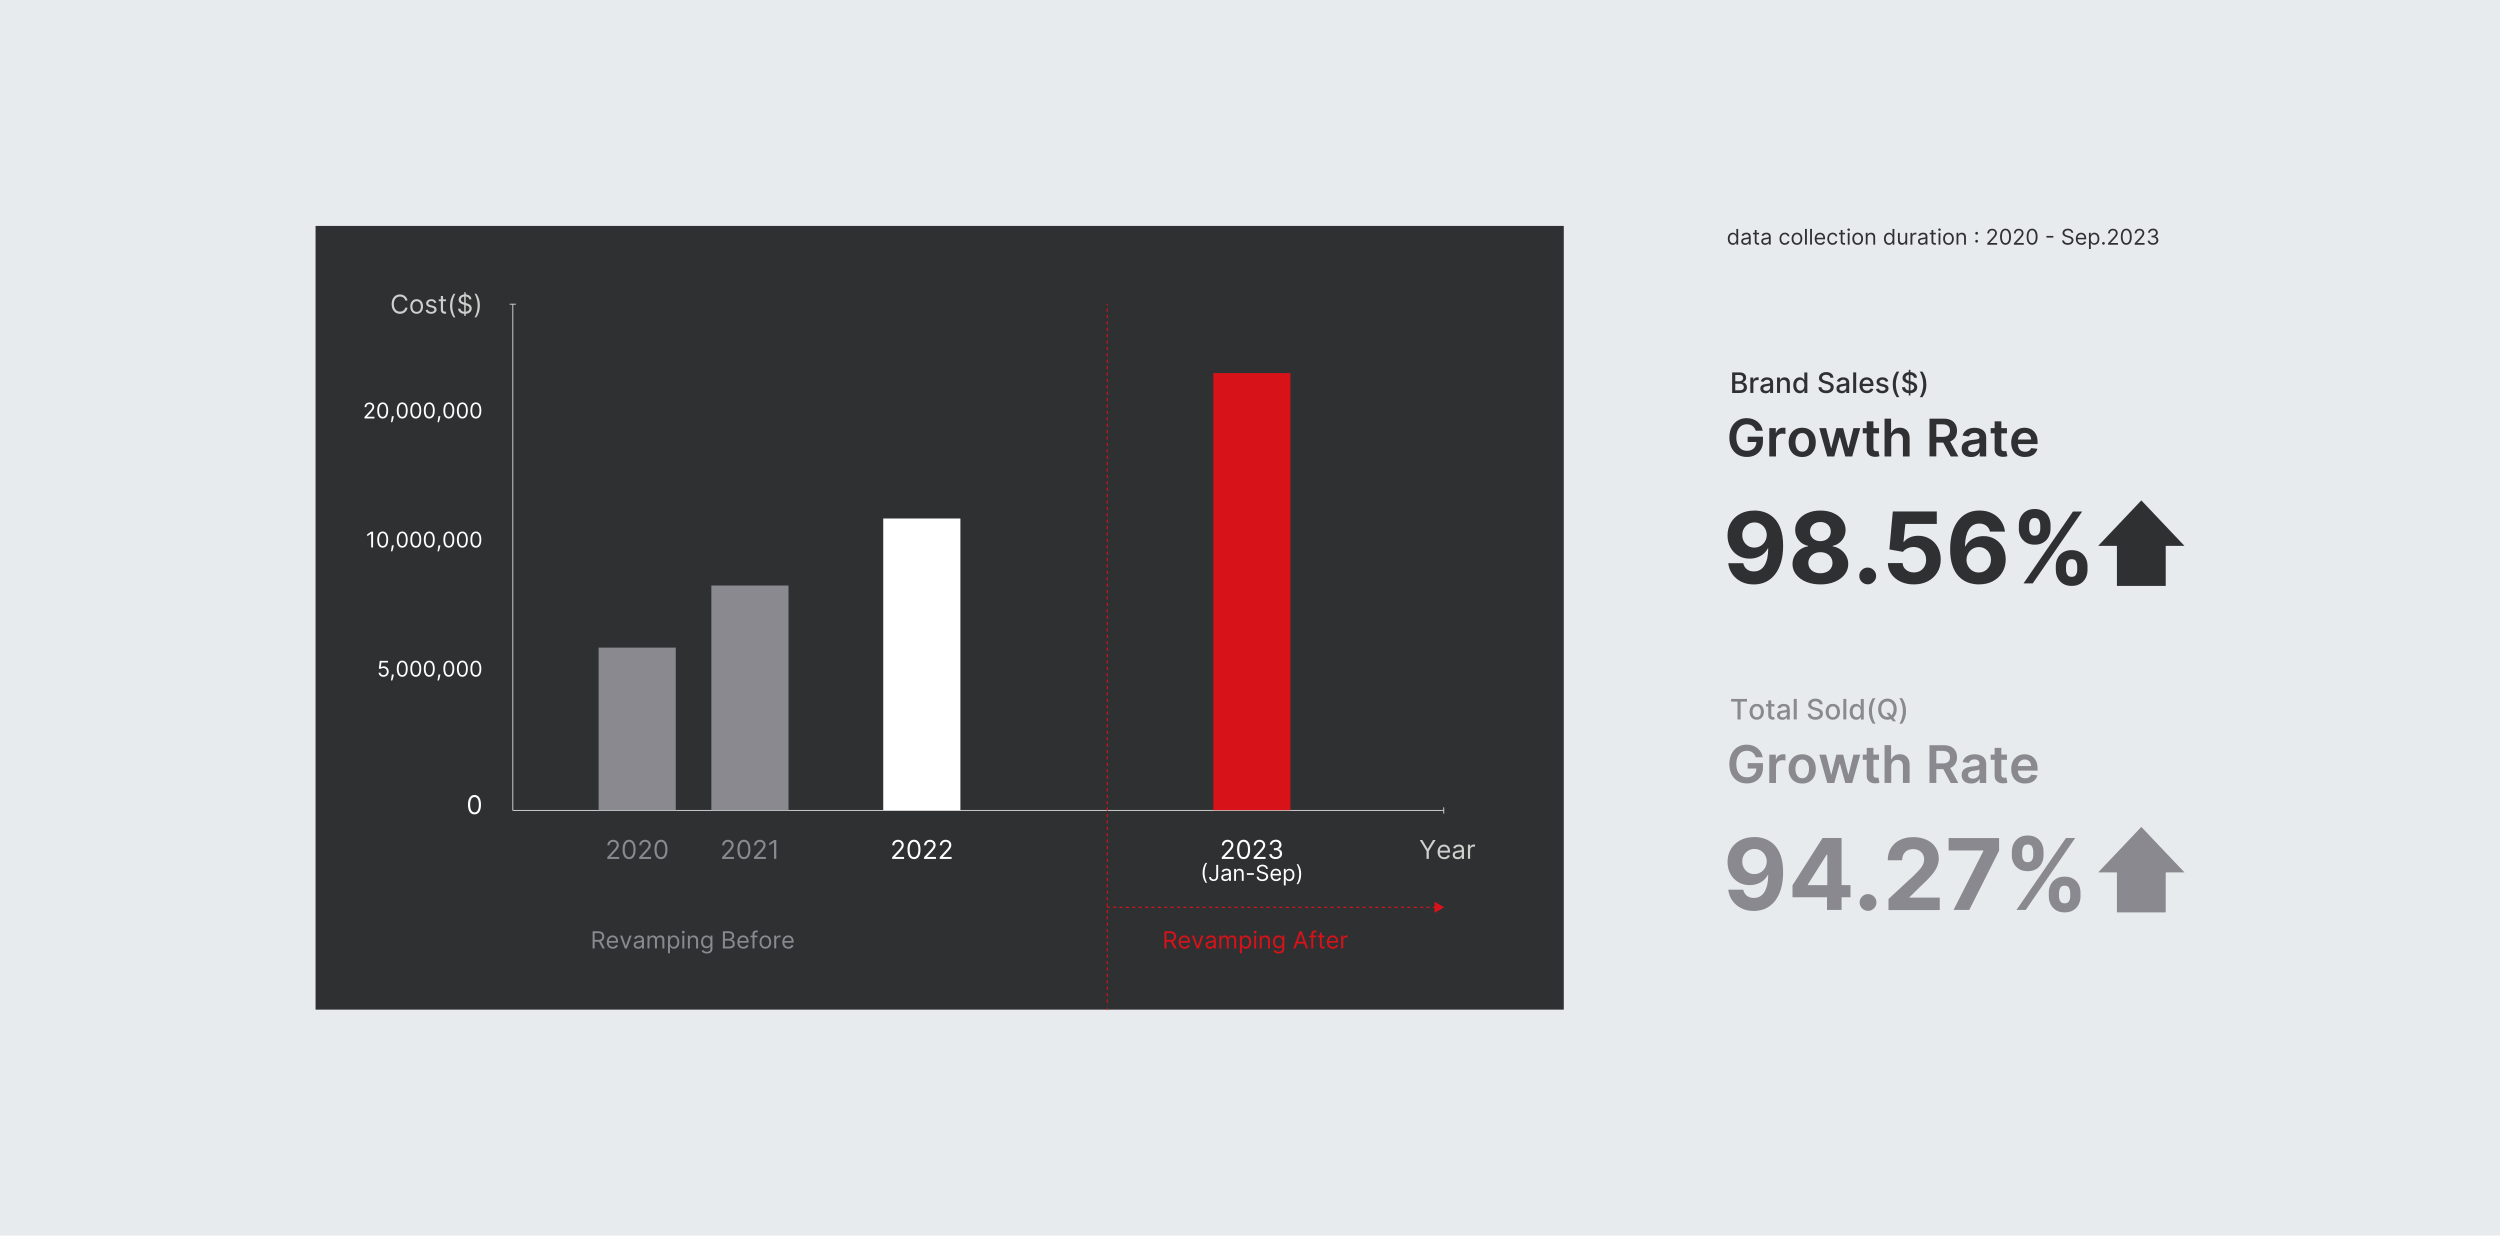 <?xml version="1.0" encoding="UTF-8"?><svg id="a" xmlns="http://www.w3.org/2000/svg" viewBox="0 0 781.55 386.26"><rect width="781.55" height="386.26" style="fill:#e8ebee;"/><g><g><path d="M541.71,76.55c-.31,0-.58-.08-.82-.23s-.42-.38-.55-.66-.2-.62-.2-1.02,.07-.72,.2-1.01,.32-.5,.55-.66c.24-.16,.51-.23,.82-.23,.24,0,.43,.04,.57,.12,.14,.08,.25,.17,.32,.27,.07,.1,.13,.18,.17,.25h.05v-1.82h.57v4.92h-.55v-.57h-.07c-.04,.07-.1,.15-.18,.25s-.19,.19-.33,.27-.33,.12-.57,.12Zm.08-.51c.23,0,.42-.06,.58-.18,.16-.12,.28-.29,.36-.5,.08-.21,.12-.46,.12-.74s-.04-.52-.12-.72c-.08-.21-.2-.37-.36-.49s-.35-.17-.58-.17-.44,.06-.6,.18c-.16,.12-.28,.29-.36,.5-.08,.21-.12,.44-.12,.7s.04,.5,.12,.72,.2,.38,.36,.51c.16,.12,.36,.19,.59,.19Z" style="fill:#2f3032;"/><path d="M545.6,76.56c-.23,0-.45-.04-.64-.13s-.34-.22-.45-.39-.17-.37-.17-.61c0-.21,.04-.38,.13-.52,.08-.13,.19-.24,.33-.31,.14-.08,.29-.13,.46-.17,.17-.04,.34-.07,.51-.09,.22-.03,.41-.05,.55-.07,.14-.01,.24-.04,.31-.08,.06-.04,.1-.1,.1-.19v-.02c0-.24-.07-.42-.19-.55-.13-.13-.32-.2-.58-.2s-.48,.06-.64,.18c-.15,.12-.26,.25-.33,.38l-.54-.19c.1-.22,.22-.4,.39-.53s.34-.21,.53-.26c.19-.05,.38-.08,.57-.08,.12,0,.26,.01,.41,.04,.15,.03,.3,.08,.45,.17,.15,.09,.27,.22,.36,.39,.1,.17,.14,.41,.14,.7v2.43h-.57v-.5h-.03c-.04,.08-.1,.17-.19,.26-.09,.09-.21,.17-.36,.23-.15,.06-.33,.1-.55,.1Zm.09-.51c.22,0,.41-.04,.57-.13,.16-.09,.27-.2,.35-.34,.08-.14,.12-.29,.12-.44v-.52s-.08,.05-.16,.08c-.08,.02-.17,.04-.28,.06-.11,.02-.21,.03-.31,.04-.1,.01-.18,.02-.24,.03-.15,.02-.29,.05-.41,.09-.13,.04-.23,.11-.31,.19-.08,.08-.12,.2-.12,.34,0,.2,.07,.35,.22,.45,.15,.1,.33,.15,.56,.15Z" style="fill:#2f3032;"/><path d="M549.93,72.78v.48h-1.91v-.48h1.91Zm-1.36-.88h.57v3.52c0,.16,.02,.28,.07,.36,.05,.08,.11,.13,.18,.16,.08,.03,.15,.04,.24,.04,.06,0,.11,0,.15-.01l.1-.02,.12,.51s-.09,.03-.16,.04c-.07,.01-.16,.02-.26,.02-.16,0-.32-.03-.47-.1-.15-.07-.28-.17-.38-.31-.1-.14-.15-.32-.15-.53v-3.67Z" style="fill:#2f3032;"/><path d="M551.86,76.56c-.23,0-.45-.04-.64-.13s-.34-.22-.45-.39-.17-.37-.17-.61c0-.21,.04-.38,.13-.52,.08-.13,.19-.24,.33-.31,.14-.08,.29-.13,.46-.17,.17-.04,.34-.07,.51-.09,.22-.03,.41-.05,.55-.07,.14-.01,.24-.04,.31-.08,.06-.04,.1-.1,.1-.19v-.02c0-.24-.07-.42-.19-.55-.13-.13-.32-.2-.58-.2s-.48,.06-.64,.18c-.15,.12-.26,.25-.33,.38l-.54-.19c.1-.22,.22-.4,.39-.53s.34-.21,.53-.26c.19-.05,.38-.08,.57-.08,.12,0,.26,.01,.41,.04,.15,.03,.3,.08,.45,.17,.15,.09,.27,.22,.36,.39,.1,.17,.14,.41,.14,.7v2.43h-.57v-.5h-.03c-.04,.08-.1,.17-.19,.26-.09,.09-.21,.17-.36,.23-.15,.06-.33,.1-.55,.1Zm.09-.51c.22,0,.41-.04,.57-.13,.16-.09,.27-.2,.35-.34,.08-.14,.12-.29,.12-.44v-.52s-.08,.05-.16,.08c-.08,.02-.17,.04-.28,.06-.11,.02-.21,.03-.31,.04-.1,.01-.18,.02-.24,.03-.15,.02-.29,.05-.41,.09-.13,.04-.23,.11-.31,.19-.08,.08-.12,.2-.12,.34,0,.2,.07,.35,.22,.45,.15,.1,.33,.15,.56,.15Z" style="fill:#2f3032;"/><path d="M557.98,76.55c-.35,0-.64-.08-.89-.25-.25-.16-.44-.39-.58-.68s-.2-.61-.2-.98,.07-.71,.21-.99c.14-.29,.33-.51,.58-.68,.25-.16,.54-.24,.87-.24,.26,0,.49,.05,.7,.14,.21,.1,.38,.23,.51,.4s.22,.38,.25,.61h-.57c-.04-.17-.14-.32-.29-.45-.15-.13-.35-.2-.6-.2-.22,0-.42,.06-.58,.17-.17,.12-.29,.28-.39,.48-.09,.21-.14,.45-.14,.73s.05,.53,.14,.75c.09,.21,.22,.38,.38,.49,.17,.12,.36,.18,.59,.18,.15,0,.28-.03,.4-.08,.12-.05,.22-.12,.31-.22,.08-.1,.14-.21,.18-.35h.57c-.03,.22-.11,.41-.24,.59s-.29,.31-.5,.41c-.21,.1-.45,.15-.72,.15Z" style="fill:#2f3032;"/><path d="M561.76,76.55c-.33,0-.63-.08-.88-.24-.25-.16-.45-.38-.59-.67-.14-.29-.21-.62-.21-1s.07-.72,.21-1.01c.14-.29,.34-.51,.59-.67,.25-.16,.54-.24,.88-.24s.62,.08,.88,.24c.25,.16,.45,.38,.59,.67,.14,.29,.21,.62,.21,1.01s-.07,.71-.21,1c-.14,.29-.34,.51-.59,.67-.25,.16-.54,.24-.88,.24Zm0-.51c.25,0,.46-.07,.62-.2,.16-.13,.28-.3,.36-.51,.08-.21,.12-.44,.12-.69s-.04-.48-.12-.69c-.08-.21-.2-.39-.36-.52-.16-.13-.37-.2-.62-.2s-.46,.07-.62,.2c-.16,.13-.29,.3-.36,.52-.08,.21-.12,.44-.12,.69s.04,.48,.12,.69,.2,.38,.36,.51c.16,.13,.37,.2,.62,.2Z" style="fill:#2f3032;"/><path d="M564.86,71.55v4.92h-.57v-4.92h.57Z" style="fill:#2f3032;"/><path d="M566.45,71.55v4.92h-.57v-4.92h.57Z" style="fill:#2f3032;"/><path d="M569.03,76.55c-.36,0-.66-.08-.92-.24-.26-.16-.46-.38-.59-.66s-.21-.62-.21-.99,.07-.71,.21-1c.14-.29,.33-.52,.58-.68,.25-.16,.54-.24,.87-.24,.19,0,.38,.03,.57,.1s.36,.17,.51,.31c.15,.14,.28,.33,.37,.57,.09,.24,.14,.53,.14,.87v.24h-2.85v-.49h2.27c0-.21-.04-.39-.12-.56-.08-.16-.2-.29-.35-.39s-.33-.14-.54-.14c-.23,0-.42,.06-.58,.17-.17,.11-.29,.26-.38,.43s-.13,.37-.13,.57v.33c0,.28,.05,.51,.15,.71,.1,.19,.23,.34,.41,.44s.37,.15,.6,.15c.15,0,.28-.02,.41-.06,.12-.04,.23-.11,.31-.19s.16-.19,.2-.32l.55,.15c-.06,.19-.16,.35-.29,.49-.14,.14-.3,.25-.5,.33-.2,.08-.43,.12-.68,.12Z" style="fill:#2f3032;"/><path d="M572.92,76.55c-.35,0-.64-.08-.89-.25-.25-.16-.44-.39-.58-.68s-.2-.61-.2-.98,.07-.71,.21-.99c.14-.29,.33-.51,.58-.68,.25-.16,.54-.24,.87-.24,.26,0,.49,.05,.7,.14,.21,.1,.38,.23,.51,.4s.22,.38,.25,.61h-.57c-.04-.17-.14-.32-.29-.45-.15-.13-.35-.2-.6-.2-.22,0-.42,.06-.58,.17-.17,.12-.29,.28-.39,.48-.09,.21-.14,.45-.14,.73s.05,.53,.14,.75c.09,.21,.22,.38,.38,.49,.17,.12,.36,.18,.59,.18,.15,0,.28-.03,.4-.08,.12-.05,.22-.12,.31-.22,.08-.1,.14-.21,.18-.35h.57c-.03,.22-.11,.41-.24,.59s-.29,.31-.5,.41c-.21,.1-.45,.15-.72,.15Z" style="fill:#2f3032;"/><path d="M576.8,72.78v.48h-1.91v-.48h1.91Zm-1.36-.88h.57v3.52c0,.16,.02,.28,.07,.36,.05,.08,.11,.13,.18,.16,.08,.03,.15,.04,.24,.04,.06,0,.11,0,.15-.01l.1-.02,.12,.51s-.09,.03-.16,.04c-.07,.01-.16,.02-.26,.02-.16,0-.32-.03-.47-.1-.15-.07-.28-.17-.38-.31-.1-.14-.15-.32-.15-.53v-3.67Z" style="fill:#2f3032;"/><path d="M577.94,72.17c-.11,0-.21-.04-.29-.11-.08-.08-.12-.17-.12-.27s.04-.2,.12-.27c.08-.08,.17-.11,.29-.11s.21,.04,.29,.11c.08,.08,.12,.17,.12,.27s-.04,.2-.12,.27-.17,.11-.29,.11Zm-.29,4.31v-3.69h.57v3.69h-.57Z" style="fill:#2f3032;"/><path d="M580.75,76.55c-.33,0-.63-.08-.88-.24-.25-.16-.45-.38-.59-.67-.14-.29-.21-.62-.21-1s.07-.72,.21-1.01c.14-.29,.34-.51,.59-.67,.25-.16,.54-.24,.88-.24s.62,.08,.88,.24c.25,.16,.45,.38,.59,.67,.14,.29,.21,.62,.21,1.01s-.07,.71-.21,1c-.14,.29-.34,.51-.59,.67-.25,.16-.54,.24-.88,.24Zm0-.51c.25,0,.46-.07,.62-.2,.16-.13,.28-.3,.36-.51,.08-.21,.12-.44,.12-.69s-.04-.48-.12-.69c-.08-.21-.2-.39-.36-.52-.16-.13-.37-.2-.62-.2s-.46,.07-.62,.2c-.16,.13-.29,.3-.36,.52-.08,.21-.12,.44-.12,.69s.04,.48,.12,.69,.2,.38,.36,.51c.16,.13,.37,.2,.62,.2Z" style="fill:#2f3032;"/><path d="M583.85,74.25v2.22h-.57v-3.69h.55v.58h.05c.09-.19,.22-.34,.39-.45,.18-.12,.4-.17,.68-.17,.25,0,.47,.05,.66,.15s.33,.26,.44,.46c.1,.21,.16,.47,.16,.78v2.35h-.57v-2.31c0-.29-.08-.52-.23-.68-.15-.16-.36-.24-.62-.24-.18,0-.34,.04-.48,.12-.14,.08-.25,.19-.34,.34-.08,.15-.12,.33-.12,.55Z" style="fill:#2f3032;"/><path d="M590.53,76.55c-.31,0-.58-.08-.82-.23s-.42-.38-.55-.66-.2-.62-.2-1.02,.07-.72,.2-1.01,.32-.5,.55-.66c.24-.16,.51-.23,.82-.23,.24,0,.43,.04,.57,.12,.14,.08,.25,.17,.32,.27,.07,.1,.13,.18,.17,.25h.05v-1.82h.57v4.92h-.55v-.57h-.07c-.04,.07-.1,.15-.18,.25s-.19,.19-.33,.27-.33,.12-.57,.12Zm.08-.51c.23,0,.42-.06,.58-.18,.16-.12,.28-.29,.36-.5,.08-.21,.12-.46,.12-.74s-.04-.52-.12-.72c-.08-.21-.2-.37-.36-.49s-.35-.17-.58-.17-.44,.06-.6,.18c-.16,.12-.28,.29-.36,.5-.08,.21-.12,.44-.12,.7s.04,.5,.12,.72,.2,.38,.36,.51c.16,.12,.36,.19,.59,.19Z" style="fill:#2f3032;"/><path d="M595.66,74.97v-2.18h.57v3.69h-.57v-.62h-.04c-.09,.19-.22,.35-.4,.48-.18,.13-.41,.2-.69,.2-.23,0-.44-.05-.62-.15-.18-.1-.32-.26-.42-.46s-.15-.47-.15-.78v-2.35h.57v2.31c0,.27,.08,.48,.23,.64s.35,.24,.58,.24c.14,0,.29-.04,.43-.11s.27-.18,.37-.33c.1-.15,.15-.34,.15-.57Z" style="fill:#2f3032;"/><path d="M597.25,76.48v-3.69h.55v.56h.04c.07-.18,.19-.33,.37-.45,.18-.11,.38-.17,.6-.17,.04,0,.09,0,.16,0,.06,0,.11,0,.14,0v.58s-.06-.01-.13-.02-.14-.02-.21-.02c-.18,0-.34,.04-.48,.11-.14,.08-.25,.18-.33,.31-.08,.13-.12,.28-.12,.45v2.34h-.57Z" style="fill:#2f3032;"/><path d="M600.85,76.56c-.23,0-.45-.04-.64-.13s-.34-.22-.45-.39-.17-.37-.17-.61c0-.21,.04-.38,.13-.52,.08-.13,.19-.24,.33-.31,.14-.08,.29-.13,.46-.17,.17-.04,.34-.07,.51-.09,.22-.03,.41-.05,.55-.07,.14-.01,.24-.04,.31-.08,.06-.04,.1-.1,.1-.19v-.02c0-.24-.07-.42-.19-.55-.13-.13-.32-.2-.58-.2s-.48,.06-.64,.18c-.15,.12-.26,.25-.33,.38l-.54-.19c.1-.22,.22-.4,.39-.53s.34-.21,.53-.26c.19-.05,.38-.08,.57-.08,.12,0,.26,.01,.41,.04,.15,.03,.3,.08,.45,.17,.15,.09,.27,.22,.36,.39,.1,.17,.14,.41,.14,.7v2.43h-.57v-.5h-.03c-.04,.08-.1,.17-.19,.26-.09,.09-.21,.17-.36,.23-.15,.06-.33,.1-.55,.1Zm.09-.51c.22,0,.41-.04,.57-.13,.16-.09,.27-.2,.35-.34,.08-.14,.12-.29,.12-.44v-.52s-.08,.05-.16,.08c-.08,.02-.17,.04-.28,.06-.11,.02-.21,.03-.31,.04-.1,.01-.18,.02-.24,.03-.15,.02-.29,.05-.41,.09-.13,.04-.23,.11-.31,.19-.08,.08-.12,.2-.12,.34,0,.2,.07,.35,.22,.45,.15,.1,.33,.15,.56,.15Z" style="fill:#2f3032;"/><path d="M605.18,72.78v.48h-1.91v-.48h1.91Zm-1.36-.88h.57v3.52c0,.16,.02,.28,.07,.36,.05,.08,.11,.13,.18,.16,.08,.03,.15,.04,.24,.04,.06,0,.11,0,.15-.01l.1-.02,.12,.51s-.09,.03-.16,.04c-.07,.01-.16,.02-.26,.02-.16,0-.32-.03-.47-.1-.15-.07-.28-.17-.38-.31-.1-.14-.15-.32-.15-.53v-3.67Z" style="fill:#2f3032;"/><path d="M606.32,72.17c-.11,0-.21-.04-.29-.11-.08-.08-.12-.17-.12-.27s.04-.2,.12-.27c.08-.08,.17-.11,.29-.11s.21,.04,.29,.11c.08,.08,.12,.17,.12,.27s-.04,.2-.12,.27-.17,.11-.29,.11Zm-.29,4.31v-3.69h.57v3.69h-.57Z" style="fill:#2f3032;"/><path d="M609.13,76.55c-.33,0-.63-.08-.88-.24-.25-.16-.45-.38-.59-.67-.14-.29-.21-.62-.21-1s.07-.72,.21-1.01c.14-.29,.34-.51,.59-.67,.25-.16,.54-.24,.88-.24s.62,.08,.88,.24c.25,.16,.45,.38,.59,.67,.14,.29,.21,.62,.21,1.01s-.07,.71-.21,1c-.14,.29-.34,.51-.59,.67-.25,.16-.54,.24-.88,.24Zm0-.51c.25,0,.46-.07,.62-.2,.16-.13,.28-.3,.36-.51,.08-.21,.12-.44,.12-.69s-.04-.48-.12-.69c-.08-.21-.2-.39-.36-.52-.16-.13-.37-.2-.62-.2s-.46,.07-.62,.2c-.16,.13-.29,.3-.36,.52-.08,.21-.12,.44-.12,.69s.04,.48,.12,.69,.2,.38,.36,.51c.16,.13,.37,.2,.62,.2Z" style="fill:#2f3032;"/><path d="M612.23,74.25v2.22h-.57v-3.69h.55v.58h.05c.09-.19,.22-.34,.39-.45,.18-.12,.4-.17,.68-.17,.25,0,.47,.05,.66,.15s.33,.26,.44,.46c.1,.21,.16,.47,.16,.78v2.35h-.57v-2.31c0-.29-.08-.52-.23-.68-.15-.16-.36-.24-.62-.24-.18,0-.34,.04-.48,.12-.14,.08-.25,.19-.34,.34-.08,.15-.12,.33-.12,.55Z" style="fill:#2f3032;"/><path d="M617.93,73.36c-.12,0-.22-.04-.3-.13-.08-.08-.13-.19-.13-.3s.04-.22,.13-.31c.08-.08,.19-.13,.3-.13s.22,.04,.31,.13,.13,.19,.13,.31c0,.08-.02,.15-.06,.22s-.09,.12-.16,.16c-.07,.04-.14,.06-.22,.06Zm0,2.49c-.12,0-.22-.04-.3-.13-.08-.08-.13-.19-.13-.31s.04-.22,.13-.31c.08-.08,.19-.13,.3-.13s.22,.04,.31,.13,.13,.19,.13,.31c0,.08-.02,.15-.06,.22-.04,.07-.09,.12-.16,.16-.07,.04-.14,.06-.22,.06Z" style="fill:#2f3032;"/><path d="M621.26,76.48v-.43l1.62-1.78c.19-.21,.35-.39,.47-.54,.12-.16,.21-.3,.27-.44,.06-.14,.09-.28,.09-.43,0-.17-.04-.32-.12-.45-.08-.13-.2-.22-.34-.29s-.3-.1-.48-.1c-.19,0-.35,.04-.49,.12-.14,.08-.25,.19-.33,.33-.08,.14-.11,.3-.11,.49h-.57c0-.29,.07-.54,.2-.76,.13-.22,.31-.39,.54-.51,.23-.12,.49-.18,.78-.18s.54,.06,.77,.18c.22,.12,.4,.29,.52,.49,.13,.21,.19,.44,.19,.69,0,.18-.03,.36-.1,.53-.06,.17-.18,.36-.34,.58-.16,.21-.38,.47-.66,.77l-1.11,1.18v.04h2.29v.53h-3.11Z" style="fill:#2f3032;"/><path d="M626.96,76.54c-.36,0-.67-.1-.92-.3s-.45-.49-.58-.86c-.13-.38-.2-.83-.2-1.37s.07-.99,.2-1.36c.13-.38,.33-.67,.59-.87s.56-.3,.92-.3,.67,.1,.92,.3c.26,.2,.45,.49,.59,.87,.14,.38,.2,.83,.2,1.36s-.07,.99-.2,1.37c-.13,.38-.33,.67-.58,.86s-.56,.3-.93,.3Zm0-.53c.36,0,.64-.17,.84-.52,.2-.35,.3-.84,.3-1.48,0-.43-.04-.79-.14-1.09s-.22-.53-.39-.69c-.17-.16-.37-.24-.61-.24-.36,0-.63,.17-.83,.53s-.3,.84-.3,1.48c0,.43,.04,.79,.13,1.09s.22,.52,.39,.68c.17,.16,.37,.23,.61,.23Z" style="fill:#2f3032;"/><path d="M629.58,76.48v-.43l1.62-1.78c.19-.21,.35-.39,.47-.54,.12-.16,.21-.3,.27-.44,.06-.14,.09-.28,.09-.43,0-.17-.04-.32-.12-.45-.08-.13-.2-.22-.34-.29s-.3-.1-.48-.1c-.19,0-.35,.04-.49,.12-.14,.08-.25,.19-.33,.33-.08,.14-.11,.3-.11,.49h-.57c0-.29,.07-.54,.2-.76,.13-.22,.31-.39,.54-.51,.23-.12,.49-.18,.78-.18s.54,.06,.77,.18c.22,.12,.4,.29,.52,.49,.13,.21,.19,.44,.19,.69,0,.18-.03,.36-.1,.53-.06,.17-.18,.36-.34,.58-.16,.21-.38,.47-.66,.77l-1.11,1.18v.04h2.29v.53h-3.11Z" style="fill:#2f3032;"/><path d="M635.27,76.54c-.36,0-.67-.1-.92-.3s-.45-.49-.58-.86c-.13-.38-.2-.83-.2-1.37s.07-.99,.2-1.36c.13-.38,.33-.67,.59-.87s.56-.3,.92-.3,.67,.1,.92,.3c.26,.2,.45,.49,.59,.87,.14,.38,.2,.83,.2,1.36s-.07,.99-.2,1.37c-.13,.38-.33,.67-.58,.86s-.56,.3-.93,.3Zm0-.53c.36,0,.64-.17,.84-.52,.2-.35,.3-.84,.3-1.48,0-.43-.04-.79-.14-1.09s-.22-.53-.39-.69c-.17-.16-.37-.24-.61-.24-.36,0-.63,.17-.83,.53s-.3,.84-.3,1.48c0,.43,.04,.79,.13,1.09s.22,.52,.39,.68c.17,.16,.37,.23,.61,.23Z" style="fill:#2f3032;"/><path d="M641.91,73.75v.53h-2.15v-.53h2.15Z" style="fill:#2f3032;"/><path d="M647.57,72.78c-.03-.24-.15-.43-.35-.57s-.46-.2-.75-.2c-.22,0-.41,.04-.57,.11-.16,.07-.29,.17-.38,.29-.09,.12-.14,.26-.14,.42,0,.13,.03,.24,.09,.34s.14,.17,.24,.23c.1,.06,.2,.11,.31,.15,.11,.04,.21,.07,.3,.09l.5,.13c.13,.03,.27,.08,.43,.14,.16,.06,.31,.14,.45,.24,.15,.1,.26,.23,.36,.39,.09,.16,.14,.35,.14,.58,0,.27-.07,.51-.21,.72-.14,.21-.34,.39-.61,.51-.27,.13-.59,.19-.96,.19-.35,0-.66-.06-.92-.17-.26-.11-.46-.27-.61-.48-.15-.2-.23-.44-.25-.71h.62c.02,.19,.08,.34,.19,.46,.11,.12,.25,.21,.42,.27s.35,.09,.55,.09c.23,0,.43-.04,.61-.11,.18-.08,.33-.18,.43-.31s.16-.29,.16-.47c0-.16-.05-.3-.14-.4-.09-.1-.21-.19-.36-.25-.15-.06-.31-.12-.48-.17l-.61-.17c-.38-.11-.69-.27-.91-.47-.22-.21-.34-.47-.34-.8,0-.28,.07-.52,.22-.72,.15-.21,.35-.37,.61-.48,.25-.11,.54-.17,.85-.17s.6,.06,.85,.17c.25,.11,.44,.27,.59,.46,.15,.2,.22,.42,.23,.67h-.58Z" style="fill:#2f3032;"/><path d="M650.66,76.55c-.36,0-.66-.08-.92-.24-.26-.16-.46-.38-.59-.66s-.21-.62-.21-.99,.07-.71,.21-1c.14-.29,.33-.52,.58-.68,.25-.16,.54-.24,.87-.24,.19,0,.38,.03,.57,.1s.36,.17,.51,.31c.15,.14,.28,.33,.37,.57,.09,.24,.14,.53,.14,.87v.24h-2.85v-.49h2.27c0-.21-.04-.39-.12-.56-.08-.16-.2-.29-.35-.39s-.33-.14-.54-.14c-.23,0-.42,.06-.58,.17-.17,.11-.29,.26-.38,.43s-.13,.37-.13,.57v.33c0,.28,.05,.51,.15,.71,.1,.19,.23,.34,.41,.44s.37,.15,.6,.15c.15,0,.28-.02,.41-.06,.12-.04,.23-.11,.31-.19s.16-.19,.2-.32l.55,.15c-.06,.19-.16,.35-.29,.49-.14,.14-.3,.25-.5,.33-.2,.08-.43,.12-.68,.12Z" style="fill:#2f3032;"/><path d="M653.05,77.86v-5.08h.55v.59h.07c.04-.06,.1-.15,.17-.25,.08-.1,.18-.19,.32-.27,.14-.08,.33-.12,.57-.12,.31,0,.58,.08,.82,.23,.24,.16,.42,.38,.56,.66,.13,.29,.2,.62,.2,1.01s-.07,.73-.2,1.02c-.13,.29-.32,.51-.55,.66-.24,.16-.51,.23-.81,.23-.24,0-.43-.04-.57-.12s-.25-.17-.33-.27-.14-.19-.18-.25h-.05v1.95h-.57Zm.56-3.23c0,.28,.04,.52,.12,.74,.08,.21,.2,.38,.36,.5,.16,.12,.35,.18,.58,.18s.44-.06,.59-.19c.16-.13,.28-.3,.36-.51,.08-.21,.12-.45,.12-.72s-.04-.49-.12-.7-.2-.38-.36-.5c-.16-.12-.36-.18-.6-.18s-.42,.06-.58,.17-.28,.28-.36,.49c-.08,.21-.12,.45-.12,.72Z" style="fill:#2f3032;"/><path d="M657.58,76.51c-.12,0-.22-.04-.3-.13-.08-.08-.13-.19-.13-.31s.04-.22,.13-.3c.08-.08,.19-.13,.3-.13s.22,.04,.31,.13,.13,.19,.13,.3c0,.08-.02,.15-.06,.22s-.09,.12-.16,.16c-.07,.04-.14,.06-.22,.06Z" style="fill:#2f3032;"/><path d="M659.02,76.48v-.43l1.62-1.78c.19-.21,.35-.39,.47-.54,.12-.16,.21-.3,.27-.44,.06-.14,.09-.28,.09-.43,0-.17-.04-.32-.12-.45-.08-.13-.2-.22-.34-.29s-.3-.1-.48-.1c-.19,0-.35,.04-.49,.12-.14,.08-.25,.19-.33,.33-.08,.14-.11,.3-.11,.49h-.57c0-.29,.07-.54,.2-.76,.13-.22,.31-.39,.54-.51,.23-.12,.49-.18,.78-.18s.54,.06,.77,.18c.22,.12,.4,.29,.52,.49,.13,.21,.19,.44,.19,.69,0,.18-.03,.36-.1,.53-.06,.17-.18,.36-.34,.58-.16,.21-.38,.47-.66,.77l-1.11,1.18v.04h2.29v.53h-3.11Z" style="fill:#2f3032;"/><path d="M664.71,76.54c-.36,0-.67-.1-.92-.3s-.45-.49-.58-.86c-.13-.38-.2-.83-.2-1.37s.07-.99,.2-1.36c.13-.38,.33-.67,.59-.87s.56-.3,.92-.3,.67,.1,.92,.3c.26,.2,.45,.49,.59,.87,.14,.38,.2,.83,.2,1.36s-.07,.99-.2,1.37c-.13,.38-.33,.67-.58,.86s-.56,.3-.93,.3Zm0-.53c.36,0,.64-.17,.84-.52,.2-.35,.3-.84,.3-1.48,0-.43-.04-.79-.14-1.09s-.22-.53-.39-.69c-.17-.16-.37-.24-.61-.24-.36,0-.63,.17-.83,.53s-.3,.84-.3,1.48c0,.43,.04,.79,.13,1.09s.22,.52,.39,.68c.17,.16,.37,.23,.61,.23Z" style="fill:#2f3032;"/><path d="M667.33,76.48v-.43l1.62-1.78c.19-.21,.35-.39,.47-.54,.12-.16,.21-.3,.27-.44,.06-.14,.09-.28,.09-.43,0-.17-.04-.32-.12-.45-.08-.13-.2-.22-.34-.29s-.3-.1-.48-.1c-.19,0-.35,.04-.49,.12-.14,.08-.25,.19-.33,.33-.08,.14-.11,.3-.11,.49h-.57c0-.29,.07-.54,.2-.76,.13-.22,.31-.39,.54-.51,.23-.12,.49-.18,.78-.18s.54,.06,.77,.18c.22,.12,.4,.29,.52,.49,.13,.21,.19,.44,.19,.69,0,.18-.03,.36-.1,.53-.06,.17-.18,.36-.34,.58-.16,.21-.38,.47-.66,.77l-1.11,1.18v.04h2.29v.53h-3.11Z" style="fill:#2f3032;"/><path d="M673.08,76.54c-.32,0-.6-.05-.85-.16-.25-.11-.44-.26-.59-.46-.15-.19-.22-.42-.24-.68h.61c.01,.16,.07,.29,.16,.41,.1,.12,.22,.2,.38,.27s.33,.09,.52,.09c.21,0,.4-.04,.56-.11,.16-.07,.29-.18,.38-.31,.09-.13,.14-.28,.14-.46s-.04-.34-.13-.48-.22-.25-.39-.33c-.17-.08-.38-.12-.63-.12h-.39v-.53h.39c.2,0,.37-.04,.52-.11s.26-.17,.35-.3,.13-.28,.13-.45-.04-.31-.11-.44c-.07-.12-.18-.22-.31-.29s-.29-.1-.47-.1c-.17,0-.33,.03-.48,.09-.15,.06-.27,.15-.37,.27s-.15,.26-.15,.42h-.58c0-.26,.09-.48,.23-.68,.15-.19,.34-.35,.57-.46,.24-.11,.5-.16,.78-.16,.3,0,.57,.06,.78,.18,.22,.12,.38,.28,.5,.48s.18,.42,.18,.65c0,.28-.07,.51-.22,.71-.14,.2-.34,.33-.59,.41v.04c.31,.05,.55,.18,.73,.4,.17,.21,.26,.47,.26,.79,0,.27-.07,.51-.22,.72-.14,.21-.34,.38-.59,.5s-.53,.18-.85,.18Z" style="fill:#2f3032;"/></g><g><path d="M548.88,236.73c-.1-.31-.23-.59-.4-.84-.17-.25-.37-.46-.6-.64s-.5-.31-.8-.4c-.3-.09-.63-.14-.98-.14-.63,0-1.2,.16-1.7,.48-.5,.32-.88,.79-1.17,1.4-.28,.62-.42,1.37-.42,2.25s.14,1.65,.42,2.27c.28,.62,.67,1.09,1.17,1.41s1.08,.48,1.74,.48c.6,0,1.12-.12,1.56-.35,.44-.23,.78-.56,1.02-.98,.24-.42,.36-.92,.36-1.5l.48,.08h-3.21v-1.67h4.79v1.42c0,1.01-.22,1.89-.65,2.62s-1.02,1.31-1.78,1.71-1.62,.6-2.6,.6c-1.09,0-2.04-.25-2.86-.74-.82-.49-1.46-1.19-1.92-2.09-.46-.91-.69-1.98-.69-3.23,0-.95,.14-1.81,.41-2.56,.27-.75,.65-1.39,1.14-1.91,.49-.52,1.06-.92,1.72-1.2,.66-.27,1.37-.41,2.15-.41,.65,0,1.26,.1,1.83,.29,.57,.19,1.07,.46,1.51,.81,.44,.35,.8,.76,1.09,1.25,.29,.48,.47,1.01,.56,1.59h-2.18Z" style="fill:#89898f;"/><path d="M553.12,244.78v-8.86h2.03v1.48h.09c.16-.51,.44-.91,.83-1.19,.39-.28,.84-.42,1.35-.42,.12,0,.25,0,.39,.01s.26,.02,.36,.04v1.92c-.09-.03-.23-.06-.42-.08-.19-.02-.37-.04-.55-.04-.38,0-.72,.08-1.02,.25-.3,.16-.54,.39-.71,.68-.17,.29-.26,.62-.26,1v5.21h-2.09Z" style="fill:#89898f;"/><path d="M563.41,244.95c-.87,0-1.62-.19-2.25-.57s-1.13-.91-1.47-1.6c-.35-.68-.52-1.48-.52-2.4s.17-1.72,.52-2.41c.35-.69,.84-1.22,1.47-1.6s1.38-.57,2.25-.57,1.62,.19,2.25,.57,1.13,.92,1.47,1.6c.35,.69,.52,1.49,.52,2.41s-.17,1.72-.52,2.4c-.35,.68-.84,1.22-1.47,1.6s-1.38,.57-2.25,.57Zm.01-1.67c.47,0,.86-.13,1.18-.39s.55-.61,.71-1.05,.23-.93,.23-1.47-.08-1.03-.23-1.47-.39-.79-.71-1.05c-.32-.26-.71-.39-1.18-.39s-.88,.13-1.2,.39c-.32,.26-.55,.61-.71,1.05-.16,.44-.23,.93-.23,1.47s.08,1.03,.23,1.47c.16,.44,.39,.79,.71,1.05s.72,.39,1.2,.39Z" style="fill:#89898f;"/><path d="M571.24,244.78l-2.5-8.86h2.13l1.56,6.23h.08l1.59-6.23h2.11l1.59,6.2h.09l1.53-6.2h2.13l-2.51,8.86h-2.17l-1.66-5.99h-.12l-1.66,5.99h-2.18Z" style="fill:#89898f;"/><path d="M587.42,235.91v1.62h-5.09v-1.62h5.09Zm-3.84-2.12h2.09v8.32c0,.28,.04,.5,.13,.64,.09,.15,.2,.25,.34,.3,.14,.05,.3,.08,.47,.08,.13,0,.25,0,.36-.03,.11-.02,.19-.04,.25-.05l.35,1.63c-.11,.04-.27,.08-.48,.13-.21,.05-.46,.07-.75,.08-.52,.02-.99-.06-1.41-.24s-.75-.45-1-.82-.36-.83-.36-1.38v-8.67Z" style="fill:#89898f;"/><path d="M591.24,239.58v5.19h-2.09v-11.82h2.04v4.46h.1c.21-.5,.53-.89,.97-1.19,.44-.29,.99-.44,1.67-.44,.62,0,1.15,.13,1.61,.39s.81,.63,1.06,1.13,.38,1.1,.38,1.82v5.64h-2.09v-5.32c0-.6-.15-1.06-.46-1.39-.31-.33-.73-.5-1.28-.5-.37,0-.7,.08-.99,.24-.29,.16-.52,.39-.68,.69-.16,.3-.25,.66-.25,1.09Z" style="fill:#89898f;"/><path d="M603.2,244.78v-11.82h4.43c.91,0,1.67,.16,2.29,.47s1.08,.76,1.4,1.32,.48,1.23,.48,1.98-.16,1.42-.48,1.97-.79,.98-1.42,1.29-1.39,.45-2.3,.45h-3.16v-1.78h2.87c.53,0,.96-.07,1.3-.22s.59-.37,.75-.65c.16-.29,.25-.64,.25-1.06s-.08-.78-.25-1.08c-.17-.3-.42-.52-.76-.68-.34-.16-.78-.23-1.31-.23h-1.96v10.03h-2.14Zm6.1-5.35l2.92,5.35h-2.39l-2.87-5.35h2.34Z" style="fill:#89898f;"/><path d="M616.21,244.95c-.56,0-1.07-.1-1.51-.3s-.8-.5-1.06-.9c-.26-.4-.39-.88-.39-1.46,0-.5,.09-.91,.28-1.24,.18-.33,.44-.59,.76-.78s.68-.35,1.08-.45c.4-.1,.82-.18,1.25-.22,.52-.05,.94-.1,1.26-.15s.56-.11,.71-.21c.15-.09,.22-.24,.22-.44v-.03c0-.43-.13-.77-.39-1.01s-.63-.36-1.11-.36c-.51,0-.92,.11-1.21,.33-.3,.22-.5,.49-.6,.79l-1.95-.28c.15-.54,.41-.99,.76-1.35,.35-.36,.79-.64,1.3-.82s1.08-.27,1.7-.27c.43,0,.85,.05,1.28,.15,.42,.1,.81,.26,1.16,.49,.35,.23,.63,.54,.85,.93,.21,.39,.32,.88,.32,1.47v5.93h-2.01v-1.22h-.07c-.13,.25-.3,.48-.53,.69-.23,.21-.52,.38-.86,.51-.34,.13-.75,.19-1.21,.19Zm.54-1.53c.42,0,.78-.08,1.09-.25,.31-.17,.54-.39,.71-.67,.17-.28,.25-.58,.25-.91v-1.04c-.07,.05-.18,.1-.33,.15-.16,.05-.33,.09-.52,.12s-.38,.07-.57,.09c-.19,.03-.35,.05-.49,.07-.31,.04-.59,.11-.84,.21-.25,.1-.44,.23-.58,.4s-.21,.39-.21,.66c0,.38,.14,.67,.42,.87,.28,.2,.64,.29,1.07,.29Z" style="fill:#89898f;"/><path d="M627.41,235.91v1.62h-5.09v-1.62h5.09Zm-3.84-2.12h2.09v8.32c0,.28,.04,.5,.13,.64,.09,.15,.2,.25,.34,.3,.14,.05,.3,.08,.47,.08,.13,0,.25,0,.36-.03,.11-.02,.19-.04,.25-.05l.35,1.63c-.11,.04-.27,.08-.48,.13-.21,.05-.46,.07-.75,.08-.52,.02-.99-.06-1.41-.24s-.75-.45-1-.82-.36-.83-.36-1.38v-8.67Z" style="fill:#89898f;"/><path d="M633.06,244.95c-.89,0-1.65-.19-2.3-.56s-1.14-.9-1.49-1.58c-.35-.68-.52-1.49-.52-2.41s.17-1.71,.52-2.4c.35-.69,.83-1.23,1.46-1.62s1.36-.58,2.21-.58c.55,0,1.06,.09,1.55,.26,.49,.17,.92,.45,1.29,.81s.67,.83,.89,1.39c.21,.56,.32,1.23,.32,2.01v.64h-7.26v-1.41h5.26c0-.4-.09-.76-.26-1.07-.17-.31-.41-.56-.71-.74s-.65-.27-1.05-.27c-.43,0-.8,.1-1.12,.31-.32,.21-.57,.48-.75,.81-.18,.33-.27,.7-.27,1.09v1.23c0,.52,.09,.96,.28,1.32s.45,.65,.79,.84c.34,.19,.73,.29,1.19,.29,.3,0,.58-.04,.83-.13,.25-.09,.46-.21,.64-.38,.18-.17,.32-.38,.41-.63l1.95,.22c-.12,.52-.36,.96-.7,1.35-.34,.38-.78,.68-1.32,.89-.53,.21-1.15,.31-1.83,.31Z" style="fill:#89898f;"/></g><rect x="98.65" y="70.63" width="390.22" height="245" style="fill:#2f3032;"/><g><path d="M189.85,268.5v-.52l1.95-2.13c.23-.25,.42-.47,.56-.65,.15-.19,.26-.36,.33-.52,.07-.17,.11-.34,.11-.52,0-.21-.05-.39-.15-.54-.1-.15-.23-.27-.4-.35-.17-.08-.36-.12-.58-.12-.23,0-.42,.05-.59,.14-.17,.09-.3,.22-.39,.39-.09,.17-.14,.36-.14,.59h-.68c0-.35,.08-.65,.24-.91,.16-.26,.38-.46,.65-.61,.28-.15,.59-.22,.93-.22s.65,.07,.92,.22c.27,.15,.48,.34,.63,.59,.15,.25,.23,.52,.23,.83,0,.22-.04,.43-.12,.64-.08,.21-.21,.44-.4,.69-.19,.25-.46,.56-.79,.92l-1.33,1.42v.05h2.74v.63h-3.72Z" style="fill:#89898f;"/><path d="M196.68,268.58c-.43,0-.8-.12-1.11-.36-.31-.24-.54-.58-.7-1.03-.16-.45-.24-1-.24-1.64s.08-1.18,.24-1.63c.16-.45,.4-.8,.7-1.04,.31-.24,.67-.36,1.1-.36s.8,.12,1.1,.36c.31,.24,.54,.58,.7,1.04,.16,.45,.24,1,.24,1.63s-.08,1.19-.24,1.64-.39,.8-.7,1.03c-.31,.24-.68,.36-1.11,.36Zm0-.63c.43,0,.76-.21,1-.62s.36-1.01,.36-1.77c0-.51-.05-.95-.16-1.31-.11-.36-.26-.63-.47-.82-.2-.19-.45-.28-.73-.28-.43,0-.76,.21-1,.63s-.36,1.01-.36,1.78c0,.51,.05,.95,.16,1.3,.11,.36,.26,.63,.47,.82,.2,.19,.45,.28,.73,.28Z" style="fill:#89898f;"/><path d="M199.82,268.5v-.52l1.95-2.13c.23-.25,.42-.47,.56-.65,.15-.19,.26-.36,.33-.52,.07-.17,.11-.34,.11-.52,0-.21-.05-.39-.15-.54-.1-.15-.23-.27-.4-.35-.17-.08-.36-.12-.58-.12-.23,0-.42,.05-.59,.14-.17,.09-.3,.22-.39,.39-.09,.17-.14,.36-.14,.59h-.68c0-.35,.08-.65,.24-.91,.16-.26,.38-.46,.65-.61,.28-.15,.59-.22,.93-.22s.65,.07,.92,.22c.27,.15,.48,.34,.63,.59,.15,.25,.23,.52,.23,.83,0,.22-.04,.43-.12,.64-.08,.21-.21,.44-.4,.69-.19,.25-.46,.56-.79,.92l-1.33,1.42v.05h2.74v.63h-3.72Z" style="fill:#89898f;"/><path d="M206.64,268.58c-.43,0-.8-.12-1.11-.36-.31-.24-.54-.58-.7-1.03-.16-.45-.24-1-.24-1.64s.08-1.18,.24-1.63c.16-.45,.4-.8,.7-1.04,.31-.24,.67-.36,1.1-.36s.8,.12,1.1,.36c.31,.24,.54,.58,.7,1.04,.16,.45,.24,1,.24,1.63s-.08,1.19-.24,1.64-.39,.8-.7,1.03c-.31,.24-.68,.36-1.11,.36Zm0-.63c.43,0,.76-.21,1-.62s.36-1.01,.36-1.77c0-.51-.05-.95-.16-1.31-.11-.36-.26-.63-.47-.82-.2-.19-.45-.28-.73-.28-.43,0-.76,.21-1,.63s-.36,1.01-.36,1.78c0,.51,.05,.95,.16,1.3,.11,.36,.26,.63,.47,.82,.2,.19,.45,.28,.73,.28Z" style="fill:#89898f;"/></g><g><path d="M127.4,93.96h-.71c-.04-.21-.12-.39-.22-.54-.1-.16-.23-.29-.38-.39s-.31-.19-.49-.24-.37-.08-.56-.08c-.36,0-.68,.09-.97,.27s-.52,.45-.69,.8c-.17,.35-.26,.78-.26,1.29s.08,.94,.26,1.29c.17,.35,.4,.62,.69,.8s.61,.27,.97,.27c.2,0,.38-.03,.56-.08s.35-.13,.49-.24,.28-.24,.38-.39c.1-.16,.18-.34,.22-.54h.71c-.05,.3-.15,.57-.29,.81-.14,.24-.32,.44-.53,.61-.21,.17-.45,.29-.71,.38-.26,.09-.54,.13-.84,.13-.5,0-.95-.12-1.34-.37-.39-.25-.7-.6-.92-1.05-.23-.45-.34-.99-.34-1.61s.11-1.16,.34-1.61c.22-.45,.53-.8,.92-1.05,.39-.25,.84-.37,1.34-.37,.3,0,.58,.04,.84,.13,.26,.09,.5,.21,.71,.38,.21,.17,.39,.37,.53,.61,.14,.24,.24,.51,.29,.81Z" style="fill:#cfcfce;"/><path d="M130.25,98.11c-.4,0-.75-.09-1.05-.29-.3-.19-.54-.46-.7-.8s-.25-.74-.25-1.2,.08-.86,.25-1.21,.4-.61,.7-.8c.3-.19,.65-.29,1.05-.29s.75,.1,1.05,.29c.3,.19,.54,.46,.7,.8s.25,.75,.25,1.21-.08,.86-.25,1.2-.4,.61-.7,.8c-.3,.19-.65,.29-1.05,.29Zm0-.61c.3,0,.55-.08,.75-.23,.2-.16,.34-.36,.44-.61,.09-.25,.14-.53,.14-.82s-.05-.57-.14-.83c-.09-.25-.24-.46-.44-.62-.2-.16-.45-.24-.75-.24s-.55,.08-.75,.24c-.2,.16-.34,.36-.44,.62-.09,.26-.14,.53-.14,.83s.05,.57,.14,.82c.09,.25,.24,.46,.44,.61,.2,.16,.45,.23,.75,.23Z" style="fill:#cfcfce;"/><path d="M136.42,94.58l-.61,.17c-.04-.1-.09-.2-.17-.3-.07-.1-.17-.18-.3-.24-.13-.06-.29-.1-.49-.1-.27,0-.5,.06-.68,.19-.18,.12-.27,.28-.27,.47,0,.17,.06,.3,.18,.4,.12,.1,.31,.18,.58,.25l.66,.16c.4,.1,.69,.24,.88,.44,.19,.2,.29,.45,.29,.76,0,.25-.07,.48-.22,.68-.15,.2-.35,.36-.61,.47s-.56,.17-.9,.17c-.45,0-.82-.1-1.12-.29-.3-.2-.48-.48-.56-.86l.65-.16c.06,.24,.18,.42,.35,.54s.4,.18,.68,.18c.32,0,.57-.07,.76-.2,.19-.14,.28-.3,.28-.49,0-.15-.05-.28-.16-.39-.11-.1-.27-.18-.5-.24l-.74-.17c-.41-.1-.7-.25-.89-.45-.19-.2-.28-.46-.28-.76,0-.25,.07-.47,.21-.66,.14-.19,.33-.34,.58-.45,.25-.11,.52-.17,.83-.17,.44,0,.78,.1,1.03,.29,.25,.19,.43,.45,.53,.76Z" style="fill:#cfcfce;"/><path d="M139.44,93.59v.58h-2.29v-.58h2.29Zm-1.62-1.06h.68v4.22c0,.19,.03,.34,.08,.43s.13,.16,.22,.19c.09,.03,.18,.05,.28,.05,.08,0,.14,0,.18-.01s.09-.02,.12-.02l.14,.61s-.11,.04-.19,.05-.19,.03-.31,.03c-.19,0-.38-.04-.56-.12-.18-.08-.33-.21-.46-.38s-.18-.38-.18-.64v-4.4Z" style="fill:#cfcfce;"/><path d="M140.7,95.53c0-.73,.09-1.39,.28-2,.19-.61,.46-1.17,.81-1.68h.6c-.14,.19-.27,.42-.39,.7s-.23,.58-.32,.91c-.09,.33-.16,.67-.21,1.03s-.08,.7-.08,1.05c0,.46,.04,.92,.13,1.39s.21,.91,.36,1.31,.32,.73,.5,.99h-.6c-.35-.51-.62-1.07-.81-1.68-.19-.61-.28-1.28-.28-2Z" style="fill:#cfcfce;"/><path d="M146.71,93.59c-.03-.29-.17-.52-.42-.68-.25-.16-.55-.24-.9-.24-.26,0-.49,.04-.68,.13-.19,.08-.35,.2-.46,.35-.11,.15-.16,.32-.16,.5,0,.16,.04,.29,.11,.41,.08,.11,.17,.21,.29,.28,.12,.07,.24,.13,.37,.18,.13,.05,.25,.08,.36,.11l.6,.16c.15,.04,.32,.1,.51,.17,.19,.07,.37,.17,.54,.29s.32,.28,.43,.47c.11,.19,.17,.42,.17,.7,0,.32-.08,.61-.25,.86-.17,.26-.41,.46-.73,.61s-.7,.23-1.16,.23c-.42,0-.79-.07-1.1-.2-.31-.14-.55-.33-.73-.57-.18-.24-.28-.53-.3-.85h.74c.02,.22,.09,.41,.23,.55,.13,.15,.3,.25,.5,.32,.2,.07,.42,.1,.66,.1,.27,0,.52-.04,.73-.13,.22-.09,.39-.21,.52-.37,.13-.16,.19-.35,.19-.56,0-.2-.05-.36-.16-.48s-.25-.22-.43-.3c-.18-.08-.37-.14-.58-.2l-.73-.21c-.46-.13-.83-.32-1.09-.57-.27-.25-.4-.57-.4-.96,0-.33,.09-.62,.27-.87,.18-.25,.42-.44,.73-.58,.3-.14,.65-.21,1.02-.21s.72,.07,1.01,.2c.3,.14,.53,.32,.7,.55s.27,.5,.28,.8h-.69Zm-1.59,5.16v-7.38h.47v7.38h-.47Z" style="fill:#cfcfce;"/><path d="M150.01,95.53c0,.73-.09,1.39-.28,2-.19,.61-.46,1.17-.81,1.68h-.6c.14-.19,.27-.42,.39-.7,.12-.28,.23-.58,.32-.91,.09-.33,.16-.67,.21-1.03,.05-.35,.08-.7,.08-1.04,0-.46-.04-.92-.13-1.39s-.21-.91-.36-1.31c-.15-.4-.32-.73-.5-.99h.6c.35,.51,.62,1.07,.81,1.68,.19,.61,.28,1.28,.28,2Z" style="fill:#cfcfce;"/></g><g><path d="M443.82,262.6h.82l1.64,2.75h.07l1.64-2.75h.82l-2.13,3.47v2.43h-.71v-2.43l-2.13-3.47Z" style="fill:#cfcfce;"/><path d="M451.47,268.59c-.43,0-.79-.09-1.1-.28-.31-.19-.55-.45-.71-.79-.17-.34-.25-.74-.25-1.19s.08-.85,.25-1.2,.4-.62,.7-.81,.65-.29,1.05-.29c.23,0,.46,.04,.68,.12,.22,.08,.43,.2,.61,.37,.18,.17,.33,.4,.44,.68,.11,.28,.17,.63,.17,1.04v.29h-3.41v-.59h2.72c0-.25-.05-.47-.15-.67-.1-.2-.24-.35-.42-.46s-.4-.17-.64-.17c-.27,0-.5,.07-.7,.2s-.35,.31-.45,.52c-.11,.21-.16,.44-.16,.69v.39c0,.33,.06,.62,.17,.85s.28,.41,.49,.53c.21,.12,.45,.18,.72,.18,.18,0,.34-.03,.49-.08,.15-.05,.27-.13,.38-.23s.19-.23,.25-.38l.66,.18c-.07,.22-.19,.42-.35,.59s-.37,.3-.61,.39c-.24,.09-.51,.14-.81,.14Z" style="fill:#cfcfce;"/><path d="M455.64,268.6c-.28,0-.54-.05-.76-.16-.23-.11-.41-.26-.54-.46-.13-.2-.2-.45-.2-.74,0-.25,.05-.46,.15-.62s.23-.28,.4-.37c.17-.09,.35-.16,.55-.2,.2-.04,.41-.08,.61-.11,.27-.03,.49-.06,.66-.08s.29-.05,.37-.09,.12-.12,.12-.23v-.02c0-.29-.08-.51-.23-.66s-.39-.24-.7-.24-.58,.07-.76,.21c-.18,.14-.31,.29-.39,.46l-.65-.23c.12-.27,.27-.48,.46-.63,.19-.15,.4-.26,.63-.32s.46-.09,.68-.09c.14,0,.31,.02,.49,.05s.37,.1,.54,.21,.32,.26,.43,.47,.17,.49,.17,.84v2.92h-.68v-.6h-.03c-.05,.1-.12,.2-.23,.31s-.25,.2-.43,.28c-.18,.08-.4,.12-.65,.12Zm.1-.61c.27,0,.5-.05,.68-.16,.18-.11,.33-.24,.42-.41,.1-.17,.14-.34,.14-.53v-.62s-.09,.07-.19,.09c-.1,.03-.21,.05-.33,.07s-.25,.04-.37,.05-.21,.03-.29,.04c-.18,.02-.34,.06-.49,.11-.15,.05-.28,.13-.37,.23-.09,.1-.14,.24-.14,.41,0,.24,.09,.41,.26,.53s.4,.18,.67,.18Z" style="fill:#cfcfce;"/><path d="M458.9,268.5v-4.43h.66v.67h.05c.08-.22,.23-.4,.44-.53,.21-.14,.45-.2,.71-.2,.05,0,.11,0,.19,0s.13,0,.17,0v.69s-.08-.01-.16-.03c-.08-.01-.17-.02-.26-.02-.21,0-.41,.04-.57,.13-.17,.09-.3,.21-.4,.37-.1,.16-.14,.33-.14,.53v2.8h-.68Z" style="fill:#cfcfce;"/></g><g><path d="M113.94,130.79v-.43l1.62-1.78c.19-.21,.35-.39,.47-.54,.12-.16,.22-.3,.28-.44,.06-.14,.09-.28,.09-.43,0-.17-.04-.32-.12-.45-.08-.13-.2-.22-.34-.29s-.3-.1-.48-.1c-.19,0-.35,.04-.49,.12-.14,.08-.25,.19-.32,.33s-.11,.3-.11,.49h-.57c0-.29,.07-.54,.2-.76,.13-.22,.31-.39,.54-.51,.23-.12,.49-.18,.78-.18s.54,.06,.77,.18c.22,.12,.4,.29,.52,.49,.13,.21,.19,.44,.19,.69,0,.18-.03,.36-.1,.53-.06,.17-.18,.36-.34,.58s-.38,.47-.66,.77l-1.11,1.18v.04h2.29v.53h-3.11Z" style="fill:#fff;"/><path d="M119.64,130.85c-.36,0-.67-.1-.93-.3s-.45-.49-.58-.86c-.13-.38-.2-.83-.2-1.37s.07-.99,.2-1.36c.14-.38,.33-.67,.59-.87,.26-.2,.56-.3,.92-.3s.67,.1,.92,.3c.26,.2,.45,.49,.59,.87,.14,.38,.2,.83,.2,1.36s-.07,.99-.2,1.37c-.13,.38-.33,.67-.58,.86s-.56,.3-.93,.3Zm0-.53c.36,0,.64-.17,.84-.52,.2-.35,.3-.84,.3-1.48,0-.43-.05-.79-.14-1.09-.09-.3-.22-.53-.39-.69-.17-.16-.37-.24-.61-.24-.36,0-.63,.17-.83,.53s-.3,.84-.3,1.48c0,.43,.04,.79,.13,1.09,.09,.3,.22,.52,.39,.68,.17,.16,.37,.23,.61,.23Z" style="fill:#fff;"/><path d="M123.11,130.11l-.04,.26c-.03,.18-.07,.38-.12,.59-.06,.21-.11,.41-.17,.59-.06,.18-.11,.33-.15,.44h-.43c.02-.1,.05-.24,.08-.41s.07-.36,.1-.56c.03-.21,.06-.42,.09-.64l.03-.27h.62Z" style="fill:#fff;"/><path d="M125.75,130.85c-.36,0-.67-.1-.93-.3s-.45-.49-.58-.86c-.13-.38-.2-.83-.2-1.37s.07-.99,.2-1.36c.14-.38,.33-.67,.59-.87,.26-.2,.56-.3,.92-.3s.67,.1,.92,.3c.26,.2,.45,.49,.59,.87,.14,.38,.2,.83,.2,1.36s-.07,.99-.2,1.37c-.13,.38-.33,.67-.58,.86s-.56,.3-.93,.3Zm0-.53c.36,0,.64-.17,.84-.52,.2-.35,.3-.84,.3-1.48,0-.43-.05-.79-.14-1.09-.09-.3-.22-.53-.39-.69-.17-.16-.37-.24-.61-.24-.36,0-.63,.17-.83,.53s-.3,.84-.3,1.48c0,.43,.04,.79,.13,1.09,.09,.3,.22,.52,.39,.68,.17,.16,.37,.23,.61,.23Z" style="fill:#fff;"/><path d="M129.98,130.85c-.36,0-.67-.1-.93-.3s-.45-.49-.58-.86c-.13-.38-.2-.83-.2-1.37s.07-.99,.2-1.36c.14-.38,.33-.67,.59-.87,.26-.2,.56-.3,.92-.3s.67,.1,.92,.3c.26,.2,.45,.49,.59,.87,.14,.38,.2,.83,.2,1.36s-.07,.99-.2,1.37c-.13,.38-.33,.67-.58,.86s-.56,.3-.93,.3Zm0-.53c.36,0,.64-.17,.84-.52,.2-.35,.3-.84,.3-1.48,0-.43-.05-.79-.14-1.09-.09-.3-.22-.53-.39-.69-.17-.16-.37-.24-.61-.24-.36,0-.63,.17-.83,.53s-.3,.84-.3,1.48c0,.43,.04,.79,.13,1.09,.09,.3,.22,.52,.39,.68,.17,.16,.37,.23,.61,.23Z" style="fill:#fff;"/><path d="M134.2,130.85c-.36,0-.67-.1-.93-.3s-.45-.49-.58-.86c-.13-.38-.2-.83-.2-1.37s.07-.99,.2-1.36c.14-.38,.33-.67,.59-.87,.26-.2,.56-.3,.92-.3s.67,.1,.92,.3c.26,.2,.45,.49,.59,.87,.14,.38,.2,.83,.2,1.36s-.07,.99-.2,1.37c-.13,.38-.33,.67-.58,.86s-.56,.3-.93,.3Zm0-.53c.36,0,.64-.17,.84-.52,.2-.35,.3-.84,.3-1.48,0-.43-.05-.79-.14-1.09-.09-.3-.22-.53-.39-.69-.17-.16-.37-.24-.61-.24-.36,0-.63,.17-.83,.53s-.3,.84-.3,1.48c0,.43,.04,.79,.13,1.09,.09,.3,.22,.52,.39,.68,.17,.16,.37,.23,.61,.23Z" style="fill:#fff;"/><path d="M137.67,130.11l-.04,.26c-.03,.18-.07,.38-.12,.59-.06,.21-.11,.41-.17,.59-.06,.18-.11,.33-.15,.44h-.43c.02-.1,.05-.24,.08-.41s.07-.36,.1-.56c.03-.21,.06-.42,.09-.64l.03-.27h.62Z" style="fill:#fff;"/><path d="M140.31,130.85c-.36,0-.67-.1-.93-.3s-.45-.49-.58-.86c-.13-.38-.2-.83-.2-1.37s.07-.99,.2-1.36c.14-.38,.33-.67,.59-.87,.26-.2,.56-.3,.92-.3s.67,.1,.92,.3c.26,.2,.45,.49,.59,.87,.14,.38,.2,.83,.2,1.36s-.07,.99-.2,1.37c-.13,.38-.33,.67-.58,.86s-.56,.3-.93,.3Zm0-.53c.36,0,.64-.17,.84-.52,.2-.35,.3-.84,.3-1.48,0-.43-.05-.79-.14-1.09-.09-.3-.22-.53-.39-.69-.17-.16-.37-.24-.61-.24-.36,0-.63,.17-.83,.53s-.3,.84-.3,1.48c0,.43,.04,.79,.13,1.09,.09,.3,.22,.52,.39,.68,.17,.16,.37,.23,.61,.23Z" style="fill:#fff;"/><path d="M144.54,130.85c-.36,0-.67-.1-.93-.3s-.45-.49-.58-.86c-.13-.38-.2-.83-.2-1.37s.07-.99,.2-1.36c.14-.38,.33-.67,.59-.87,.26-.2,.56-.3,.92-.3s.67,.1,.92,.3c.26,.2,.45,.49,.59,.87,.14,.38,.2,.83,.2,1.36s-.07,.99-.2,1.37c-.13,.38-.33,.67-.58,.86s-.56,.3-.93,.3Zm0-.53c.36,0,.64-.17,.84-.52,.2-.35,.3-.84,.3-1.48,0-.43-.05-.79-.14-1.09-.09-.3-.22-.53-.39-.69-.17-.16-.37-.24-.61-.24-.36,0-.63,.17-.83,.53s-.3,.84-.3,1.48c0,.43,.04,.79,.13,1.09,.09,.3,.22,.52,.39,.68,.17,.16,.37,.23,.61,.23Z" style="fill:#fff;"/><path d="M148.76,130.85c-.36,0-.67-.1-.93-.3s-.45-.49-.58-.86c-.13-.38-.2-.83-.2-1.37s.07-.99,.2-1.36c.14-.38,.33-.67,.59-.87,.26-.2,.56-.3,.92-.3s.67,.1,.92,.3c.26,.2,.45,.49,.59,.87,.14,.38,.2,.83,.2,1.36s-.07,.99-.2,1.37c-.13,.38-.33,.67-.58,.86s-.56,.3-.93,.3Zm0-.53c.36,0,.64-.17,.84-.52,.2-.35,.3-.84,.3-1.48,0-.43-.05-.79-.14-1.09-.09-.3-.22-.53-.39-.69-.17-.16-.37-.24-.61-.24-.36,0-.63,.17-.83,.53s-.3,.84-.3,1.48c0,.43,.04,.79,.13,1.09,.09,.3,.22,.52,.39,.68,.17,.16,.37,.23,.61,.23Z" style="fill:#fff;"/></g><g><path d="M116.63,166.23v4.92h-.6v-4.3h-.03l-1.2,.8v-.61l1.23-.82h.6Z" style="fill:#fff;"/><path d="M119.64,171.22c-.36,0-.67-.1-.93-.3s-.45-.49-.58-.86c-.13-.38-.2-.83-.2-1.37s.07-.99,.2-1.36c.14-.38,.33-.67,.59-.87,.26-.2,.56-.3,.92-.3s.67,.1,.92,.3c.26,.2,.45,.49,.59,.87,.14,.38,.2,.83,.2,1.36s-.07,.99-.2,1.37c-.13,.38-.33,.67-.58,.86s-.56,.3-.93,.3Zm0-.53c.36,0,.64-.17,.84-.52,.2-.35,.3-.84,.3-1.48,0-.43-.05-.79-.14-1.09-.09-.3-.22-.53-.39-.69-.17-.16-.37-.24-.61-.24-.36,0-.63,.17-.83,.53s-.3,.84-.3,1.48c0,.43,.04,.79,.13,1.09,.09,.3,.22,.52,.39,.68,.17,.16,.37,.23,.61,.23Z" style="fill:#fff;"/><path d="M123.11,170.48l-.04,.26c-.03,.18-.07,.38-.12,.59-.06,.21-.11,.41-.17,.59-.06,.18-.11,.33-.15,.44h-.43c.02-.1,.05-.24,.08-.41s.07-.36,.1-.56c.03-.21,.06-.42,.09-.64l.03-.27h.62Z" style="fill:#fff;"/><path d="M125.75,171.22c-.36,0-.67-.1-.93-.3s-.45-.49-.58-.86c-.13-.38-.2-.83-.2-1.37s.07-.99,.2-1.36c.14-.38,.33-.67,.59-.87,.26-.2,.56-.3,.92-.3s.67,.1,.92,.3c.26,.2,.45,.49,.59,.87,.14,.38,.2,.83,.2,1.36s-.07,.99-.2,1.37c-.13,.38-.33,.67-.58,.86s-.56,.3-.93,.3Zm0-.53c.36,0,.64-.17,.84-.52,.2-.35,.3-.84,.3-1.48,0-.43-.05-.79-.14-1.09-.09-.3-.22-.53-.39-.69-.17-.16-.37-.24-.61-.24-.36,0-.63,.17-.83,.53s-.3,.84-.3,1.48c0,.43,.04,.79,.13,1.09,.09,.3,.22,.52,.39,.68,.17,.16,.37,.23,.61,.23Z" style="fill:#fff;"/><path d="M129.98,171.22c-.36,0-.67-.1-.93-.3s-.45-.49-.58-.86c-.13-.38-.2-.83-.2-1.37s.07-.99,.2-1.36c.14-.38,.33-.67,.59-.87,.26-.2,.56-.3,.92-.3s.67,.1,.92,.3c.26,.2,.45,.49,.59,.87,.14,.38,.2,.83,.2,1.36s-.07,.99-.2,1.37c-.13,.38-.33,.67-.58,.86s-.56,.3-.93,.3Zm0-.53c.36,0,.64-.17,.84-.52,.2-.35,.3-.84,.3-1.48,0-.43-.05-.79-.14-1.09-.09-.3-.22-.53-.39-.69-.17-.16-.37-.24-.61-.24-.36,0-.63,.17-.83,.53s-.3,.84-.3,1.48c0,.43,.04,.79,.13,1.09,.09,.3,.22,.52,.39,.68,.17,.16,.37,.23,.61,.23Z" style="fill:#fff;"/><path d="M134.2,171.22c-.36,0-.67-.1-.93-.3s-.45-.49-.58-.86c-.13-.38-.2-.83-.2-1.37s.07-.99,.2-1.36c.14-.38,.33-.67,.59-.87,.26-.2,.56-.3,.92-.3s.67,.1,.92,.3c.26,.2,.45,.49,.59,.87,.14,.38,.2,.83,.2,1.36s-.07,.99-.2,1.37c-.13,.38-.33,.67-.58,.86s-.56,.3-.93,.3Zm0-.53c.36,0,.64-.17,.84-.52,.2-.35,.3-.84,.3-1.48,0-.43-.05-.79-.14-1.09-.09-.3-.22-.53-.39-.69-.17-.16-.37-.24-.61-.24-.36,0-.63,.17-.83,.53s-.3,.84-.3,1.48c0,.43,.04,.79,.13,1.09,.09,.3,.22,.52,.39,.68,.17,.16,.37,.23,.61,.23Z" style="fill:#fff;"/><path d="M137.67,170.48l-.04,.26c-.03,.18-.07,.38-.12,.59-.06,.21-.11,.41-.17,.59-.06,.18-.11,.33-.15,.44h-.43c.02-.1,.05-.24,.08-.41s.07-.36,.1-.56c.03-.21,.06-.42,.09-.64l.03-.27h.62Z" style="fill:#fff;"/><path d="M140.31,171.22c-.36,0-.67-.1-.93-.3s-.45-.49-.58-.86c-.13-.38-.2-.83-.2-1.37s.07-.99,.2-1.36c.14-.38,.33-.67,.59-.87,.26-.2,.56-.3,.92-.3s.67,.1,.92,.3c.26,.2,.45,.49,.59,.87,.14,.38,.2,.83,.2,1.36s-.07,.99-.2,1.37c-.13,.38-.33,.67-.58,.86s-.56,.3-.93,.3Zm0-.53c.36,0,.64-.17,.84-.52,.2-.35,.3-.84,.3-1.48,0-.43-.05-.79-.14-1.09-.09-.3-.22-.53-.39-.69-.17-.16-.37-.24-.61-.24-.36,0-.63,.17-.83,.53s-.3,.84-.3,1.48c0,.43,.04,.79,.13,1.09,.09,.3,.22,.52,.39,.68,.17,.16,.37,.23,.61,.23Z" style="fill:#fff;"/><path d="M144.54,171.22c-.36,0-.67-.1-.93-.3s-.45-.49-.58-.86c-.13-.38-.2-.83-.2-1.37s.07-.99,.2-1.36c.14-.38,.33-.67,.59-.87,.26-.2,.56-.3,.92-.3s.67,.1,.92,.3c.26,.2,.45,.49,.59,.87,.14,.38,.2,.83,.2,1.36s-.07,.99-.2,1.37c-.13,.38-.33,.67-.58,.86s-.56,.3-.93,.3Zm0-.53c.36,0,.64-.17,.84-.52,.2-.35,.3-.84,.3-1.48,0-.43-.05-.79-.14-1.09-.09-.3-.22-.53-.39-.69-.17-.16-.37-.24-.61-.24-.36,0-.63,.17-.83,.53s-.3,.84-.3,1.48c0,.43,.04,.79,.13,1.09,.09,.3,.22,.52,.39,.68,.17,.16,.37,.23,.61,.23Z" style="fill:#fff;"/><path d="M148.76,171.22c-.36,0-.67-.1-.93-.3s-.45-.49-.58-.86c-.13-.38-.2-.83-.2-1.37s.07-.99,.2-1.36c.14-.38,.33-.67,.59-.87,.26-.2,.56-.3,.92-.3s.67,.1,.92,.3c.26,.2,.45,.49,.59,.87,.14,.38,.2,.83,.2,1.36s-.07,.99-.2,1.37c-.13,.38-.33,.67-.58,.86s-.56,.3-.93,.3Zm0-.53c.36,0,.64-.17,.84-.52,.2-.35,.3-.84,.3-1.48,0-.43-.05-.79-.14-1.09-.09-.3-.22-.53-.39-.69-.17-.16-.37-.24-.61-.24-.36,0-.63,.17-.83,.53s-.3,.84-.3,1.48c0,.43,.04,.79,.13,1.09,.09,.3,.22,.52,.39,.68,.17,.16,.37,.23,.61,.23Z" style="fill:#fff;"/></g><g><path d="M119.87,211.59c-.28,0-.54-.06-.76-.17-.23-.11-.41-.27-.54-.46s-.21-.42-.22-.67h.58c.02,.22,.12,.41,.3,.55,.18,.14,.4,.22,.65,.22,.2,0,.38-.05,.54-.14s.28-.22,.37-.39c.09-.17,.14-.35,.14-.56s-.05-.41-.14-.58-.22-.3-.39-.4-.35-.15-.56-.15c-.15,0-.31,.02-.46,.07-.16,.05-.29,.11-.39,.18l-.56-.07,.3-2.42h2.56v.53h-2.06l-.17,1.45h.03c.1-.08,.23-.15,.38-.2,.15-.05,.31-.08,.48-.08,.3,0,.57,.07,.81,.22,.24,.14,.42,.34,.56,.59,.14,.25,.2,.53,.2,.85s-.07,.59-.21,.84-.33,.44-.58,.58-.52,.21-.84,.21Z" style="fill:#fff;"/><path d="M123.11,210.85l-.04,.26c-.03,.18-.07,.38-.12,.59-.06,.21-.11,.41-.17,.59-.06,.18-.11,.33-.15,.44h-.43c.02-.1,.05-.24,.08-.41s.07-.36,.1-.56c.03-.21,.06-.42,.09-.64l.03-.27h.62Z" style="fill:#fff;"/><path d="M125.75,211.59c-.36,0-.67-.1-.93-.3s-.45-.49-.58-.86c-.13-.38-.2-.83-.2-1.37s.07-.99,.2-1.36c.14-.38,.33-.67,.59-.87,.26-.2,.56-.3,.92-.3s.67,.1,.92,.3c.26,.2,.45,.49,.59,.87,.14,.38,.2,.83,.2,1.36s-.07,.99-.2,1.37c-.13,.38-.33,.67-.58,.86s-.56,.3-.93,.3Zm0-.53c.36,0,.64-.17,.84-.52,.2-.35,.3-.84,.3-1.48,0-.43-.05-.79-.14-1.09-.09-.3-.22-.53-.39-.69-.17-.16-.37-.24-.61-.24-.36,0-.63,.17-.83,.53s-.3,.84-.3,1.48c0,.43,.04,.79,.13,1.09,.09,.3,.22,.52,.39,.68,.17,.16,.37,.23,.61,.23Z" style="fill:#fff;"/><path d="M129.98,211.59c-.36,0-.67-.1-.93-.3s-.45-.49-.58-.86c-.13-.38-.2-.83-.2-1.37s.07-.99,.2-1.36c.14-.38,.33-.67,.59-.87,.26-.2,.56-.3,.92-.3s.67,.1,.92,.3c.26,.2,.45,.49,.59,.87,.14,.38,.2,.83,.2,1.36s-.07,.99-.2,1.37c-.13,.38-.33,.67-.58,.86s-.56,.3-.93,.3Zm0-.53c.36,0,.64-.17,.84-.52,.2-.35,.3-.84,.3-1.48,0-.43-.05-.79-.14-1.09-.09-.3-.22-.53-.39-.69-.17-.16-.37-.24-.61-.24-.36,0-.63,.17-.83,.53s-.3,.84-.3,1.48c0,.43,.04,.79,.13,1.09,.09,.3,.22,.52,.39,.68,.17,.16,.37,.23,.61,.23Z" style="fill:#fff;"/><path d="M134.2,211.59c-.36,0-.67-.1-.93-.3s-.45-.49-.58-.86c-.13-.38-.2-.83-.2-1.37s.07-.99,.2-1.36c.14-.38,.33-.67,.59-.87,.26-.2,.56-.3,.92-.3s.67,.1,.92,.3c.26,.2,.45,.49,.59,.87,.14,.38,.2,.83,.2,1.36s-.07,.99-.2,1.37c-.13,.38-.33,.67-.58,.86s-.56,.3-.93,.3Zm0-.53c.36,0,.64-.17,.84-.52,.2-.35,.3-.84,.3-1.48,0-.43-.05-.79-.14-1.09-.09-.3-.22-.53-.39-.69-.17-.16-.37-.24-.61-.24-.36,0-.63,.17-.83,.53s-.3,.84-.3,1.48c0,.43,.04,.79,.13,1.09,.09,.3,.22,.52,.39,.68,.17,.16,.37,.23,.61,.23Z" style="fill:#fff;"/><path d="M137.67,210.85l-.04,.26c-.03,.18-.07,.38-.12,.59-.06,.21-.11,.41-.17,.59-.06,.18-.11,.33-.15,.44h-.43c.02-.1,.05-.24,.08-.41s.07-.36,.1-.56c.03-.21,.06-.42,.09-.64l.03-.27h.62Z" style="fill:#fff;"/><path d="M140.31,211.59c-.36,0-.67-.1-.93-.3s-.45-.49-.58-.86c-.13-.38-.2-.83-.2-1.37s.07-.99,.2-1.36c.14-.38,.33-.67,.59-.87,.26-.2,.56-.3,.92-.3s.67,.1,.92,.3c.26,.2,.45,.49,.59,.87,.14,.38,.2,.83,.2,1.36s-.07,.99-.2,1.37c-.13,.38-.33,.67-.58,.86s-.56,.3-.93,.3Zm0-.53c.36,0,.64-.17,.84-.52,.2-.35,.3-.84,.3-1.48,0-.43-.05-.79-.14-1.09-.09-.3-.22-.53-.39-.69-.17-.16-.37-.24-.61-.24-.36,0-.63,.17-.83,.53s-.3,.84-.3,1.48c0,.43,.04,.79,.13,1.09,.09,.3,.22,.52,.39,.68,.17,.16,.37,.23,.61,.23Z" style="fill:#fff;"/><path d="M144.54,211.59c-.36,0-.67-.1-.93-.3s-.45-.49-.58-.86c-.13-.38-.2-.83-.2-1.37s.07-.99,.2-1.36c.14-.38,.33-.67,.59-.87,.26-.2,.56-.3,.92-.3s.67,.1,.92,.3c.26,.2,.45,.49,.59,.87,.14,.38,.2,.83,.2,1.36s-.07,.99-.2,1.37c-.13,.38-.33,.67-.58,.86s-.56,.3-.93,.3Zm0-.53c.36,0,.64-.17,.84-.52,.2-.35,.3-.84,.3-1.48,0-.43-.05-.79-.14-1.09-.09-.3-.22-.53-.39-.69-.17-.16-.37-.24-.61-.24-.36,0-.63,.17-.83,.53s-.3,.84-.3,1.48c0,.43,.04,.79,.13,1.09,.09,.3,.22,.52,.39,.68,.17,.16,.37,.23,.61,.23Z" style="fill:#fff;"/><path d="M148.76,211.59c-.36,0-.67-.1-.93-.3s-.45-.49-.58-.86c-.13-.38-.2-.83-.2-1.37s.07-.99,.2-1.36c.14-.38,.33-.67,.59-.87,.26-.2,.56-.3,.92-.3s.67,.1,.92,.3c.26,.2,.45,.49,.59,.87,.14,.38,.2,.83,.2,1.36s-.07,.99-.2,1.37c-.13,.38-.33,.67-.58,.86s-.56,.3-.93,.3Zm0-.53c.36,0,.64-.17,.84-.52,.2-.35,.3-.84,.3-1.48,0-.43-.05-.79-.14-1.09-.09-.3-.22-.53-.39-.69-.17-.16-.37-.24-.61-.24-.36,0-.63,.17-.83,.53s-.3,.84-.3,1.48c0,.43,.04,.79,.13,1.09,.09,.3,.22,.52,.39,.68,.17,.16,.37,.23,.61,.23Z" style="fill:#fff;"/></g><path d="M148.34,254.59c-.43,0-.8-.12-1.11-.36-.31-.24-.54-.58-.7-1.03-.16-.45-.24-1-.24-1.64s.08-1.18,.24-1.63c.16-.45,.4-.8,.7-1.04,.31-.24,.67-.36,1.1-.36s.8,.12,1.1,.36c.31,.24,.54,.58,.7,1.04,.16,.45,.24,1,.24,1.63s-.08,1.19-.24,1.64-.39,.8-.7,1.03c-.31,.24-.68,.36-1.11,.36Zm0-.63c.43,0,.76-.21,1-.62s.36-1.01,.36-1.77c0-.51-.05-.95-.16-1.31-.11-.36-.26-.63-.47-.82-.2-.19-.45-.28-.73-.28-.43,0-.76,.21-1,.63s-.36,1.01-.36,1.78c0,.51,.05,.95,.16,1.3,.11,.36,.26,.63,.47,.82,.2,.19,.45,.28,.73,.28Z" style="fill:#fff;"/><g><path d="M225.74,268.5v-.52l1.95-2.13c.23-.25,.42-.47,.56-.65,.15-.19,.26-.36,.33-.52,.07-.17,.11-.34,.11-.52,0-.21-.05-.39-.15-.54-.1-.15-.23-.27-.4-.35-.17-.08-.36-.12-.58-.12-.23,0-.42,.05-.59,.14-.17,.09-.3,.22-.39,.39-.09,.17-.14,.36-.14,.59h-.68c0-.35,.08-.65,.24-.91,.16-.26,.38-.46,.65-.61,.28-.15,.59-.22,.93-.22s.65,.07,.92,.22c.27,.15,.48,.34,.63,.59,.15,.25,.23,.52,.23,.83,0,.22-.04,.43-.12,.64-.08,.21-.21,.44-.4,.69-.19,.25-.46,.56-.79,.92l-1.33,1.42v.05h2.74v.63h-3.72Z" style="fill:#89898f;"/><path d="M232.57,268.58c-.43,0-.8-.12-1.11-.36-.31-.24-.54-.58-.7-1.03-.16-.45-.24-1-.24-1.64s.08-1.18,.24-1.63c.16-.45,.4-.8,.7-1.04,.31-.24,.67-.36,1.1-.36s.8,.12,1.1,.36c.31,.24,.54,.58,.7,1.04,.16,.45,.24,1,.24,1.63s-.08,1.19-.24,1.64-.39,.8-.7,1.03c-.31,.24-.68,.36-1.11,.36Zm0-.63c.43,0,.76-.21,1-.62s.36-1.01,.36-1.77c0-.51-.05-.95-.16-1.31-.11-.36-.26-.63-.47-.82-.2-.19-.45-.28-.73-.28-.43,0-.76,.21-1,.63s-.36,1.01-.36,1.78c0,.51,.05,.95,.16,1.3,.11,.36,.26,.63,.47,.82,.2,.19,.45,.28,.73,.28Z" style="fill:#89898f;"/><path d="M235.71,268.5v-.52l1.95-2.13c.23-.25,.42-.47,.56-.65,.15-.19,.26-.36,.33-.52,.07-.17,.11-.34,.11-.52,0-.21-.05-.39-.15-.54-.1-.15-.23-.27-.4-.35-.17-.08-.36-.12-.58-.12-.23,0-.42,.05-.59,.14-.17,.09-.3,.22-.39,.39-.09,.17-.14,.36-.14,.59h-.68c0-.35,.08-.65,.24-.91,.16-.26,.38-.46,.65-.61,.28-.15,.59-.22,.93-.22s.65,.07,.92,.22c.27,.15,.48,.34,.63,.59,.15,.25,.23,.52,.23,.83,0,.22-.04,.43-.12,.64-.08,.21-.21,.44-.4,.69-.19,.25-.46,.56-.79,.92l-1.33,1.42v.05h2.74v.63h-3.72Z" style="fill:#89898f;"/><path d="M242.68,262.6v5.9h-.71v-5.15h-.03l-1.44,.96v-.73l1.48-.98h.71Z" style="fill:#89898f;"/></g><g><path d="M278.91,268.5v-.52l1.95-2.13c.23-.25,.42-.47,.56-.65,.15-.19,.26-.36,.33-.52,.07-.17,.11-.34,.11-.52,0-.21-.05-.39-.15-.54-.1-.15-.23-.27-.4-.35-.17-.08-.36-.12-.58-.12-.23,0-.42,.05-.59,.14-.17,.09-.3,.22-.39,.39-.09,.17-.14,.36-.14,.59h-.68c0-.35,.08-.65,.24-.91,.16-.26,.38-.46,.65-.61,.28-.15,.59-.22,.93-.22s.65,.07,.92,.22c.27,.15,.48,.34,.63,.59,.15,.25,.23,.52,.23,.83,0,.22-.04,.43-.12,.64-.08,.21-.21,.44-.4,.69-.19,.25-.46,.56-.79,.92l-1.33,1.42v.05h2.74v.63h-3.72Z" style="fill:#fff;"/><path d="M285.74,268.58c-.43,0-.8-.12-1.11-.36-.31-.24-.54-.58-.7-1.03-.16-.45-.24-1-.24-1.64s.08-1.18,.24-1.63c.16-.45,.4-.8,.7-1.04,.31-.24,.67-.36,1.1-.36s.8,.12,1.1,.36c.31,.24,.54,.58,.7,1.04,.16,.45,.24,1,.24,1.63s-.08,1.19-.24,1.64-.39,.8-.7,1.03c-.31,.24-.68,.36-1.11,.36Zm0-.63c.43,0,.76-.21,1-.62s.36-1.01,.36-1.77c0-.51-.05-.95-.16-1.31-.11-.36-.26-.63-.47-.82-.2-.19-.45-.28-.73-.28-.43,0-.76,.21-1,.63s-.36,1.01-.36,1.78c0,.51,.05,.95,.16,1.3,.11,.36,.26,.63,.47,.82,.2,.19,.45,.28,.73,.28Z" style="fill:#fff;"/><path d="M288.87,268.5v-.52l1.95-2.13c.23-.25,.42-.47,.56-.65,.15-.19,.26-.36,.33-.52,.07-.17,.11-.34,.11-.52,0-.21-.05-.39-.15-.54-.1-.15-.23-.27-.4-.35-.17-.08-.36-.12-.58-.12-.23,0-.42,.05-.59,.14-.17,.09-.3,.22-.39,.39-.09,.17-.14,.36-.14,.59h-.68c0-.35,.08-.65,.24-.91,.16-.26,.38-.46,.65-.61,.28-.15,.59-.22,.93-.22s.65,.07,.92,.22c.27,.15,.48,.34,.63,.59,.15,.25,.23,.52,.23,.83,0,.22-.04,.43-.12,.64-.08,.21-.21,.44-.4,.69-.19,.25-.46,.56-.79,.92l-1.33,1.42v.05h2.74v.63h-3.72Z" style="fill:#fff;"/><path d="M293.78,268.5v-.52l1.95-2.13c.23-.25,.42-.47,.56-.65,.15-.19,.26-.36,.33-.52,.07-.17,.11-.34,.11-.52,0-.21-.05-.39-.15-.54-.1-.15-.23-.27-.4-.35-.17-.08-.36-.12-.58-.12-.23,0-.42,.05-.59,.14-.17,.09-.3,.22-.39,.39-.09,.17-.14,.36-.14,.59h-.68c0-.35,.08-.65,.24-.91,.16-.26,.38-.46,.65-.61,.28-.15,.59-.22,.93-.22s.65,.07,.92,.22c.27,.15,.48,.34,.63,.59,.15,.25,.23,.52,.23,.83,0,.22-.04,.43-.12,.64-.08,.21-.21,.44-.4,.69-.19,.25-.46,.56-.79,.92l-1.33,1.42v.05h2.74v.63h-3.72Z" style="fill:#fff;"/></g><g><path d="M381.96,268.5v-.52l1.95-2.13c.23-.25,.42-.47,.56-.65,.15-.19,.26-.36,.33-.52,.07-.17,.11-.34,.11-.52,0-.21-.05-.39-.15-.54-.1-.15-.23-.27-.41-.35-.17-.08-.36-.12-.58-.12-.23,0-.42,.05-.59,.14-.17,.09-.3,.22-.39,.39-.09,.17-.14,.36-.14,.59h-.68c0-.35,.08-.65,.24-.91,.16-.26,.38-.46,.65-.61,.28-.15,.59-.22,.93-.22s.65,.07,.92,.22c.27,.15,.48,.34,.63,.59,.15,.25,.23,.52,.23,.83,0,.22-.04,.43-.12,.64-.08,.21-.21,.44-.4,.69-.19,.25-.46,.56-.79,.92l-1.33,1.42v.05h2.74v.63h-3.72Z" style="fill:#fff;"/><path d="M388.78,268.58c-.43,0-.8-.12-1.11-.36-.31-.24-.54-.58-.7-1.03-.16-.45-.24-1-.24-1.64s.08-1.18,.24-1.63c.16-.45,.4-.8,.7-1.04,.31-.24,.67-.36,1.1-.36s.8,.12,1.11,.36c.31,.24,.54,.58,.7,1.04,.16,.45,.24,1,.24,1.63s-.08,1.19-.24,1.64-.39,.8-.7,1.03c-.3,.24-.67,.36-1.11,.36Zm0-.63c.43,0,.76-.21,1-.62s.36-1.01,.36-1.77c0-.51-.05-.95-.16-1.31-.11-.36-.26-.63-.47-.82-.2-.19-.45-.28-.73-.28-.43,0-.76,.21-1,.63s-.36,1.01-.36,1.78c0,.51,.05,.95,.16,1.3,.11,.36,.26,.63,.47,.82,.2,.19,.45,.28,.73,.28Z" style="fill:#fff;"/><path d="M391.92,268.5v-.52l1.95-2.13c.23-.25,.42-.47,.56-.65,.15-.19,.26-.36,.33-.52,.07-.17,.11-.34,.11-.52,0-.21-.05-.39-.15-.54-.1-.15-.23-.27-.41-.35-.17-.08-.36-.12-.58-.12-.23,0-.42,.05-.59,.14-.17,.09-.3,.22-.39,.39-.09,.17-.14,.36-.14,.59h-.68c0-.35,.08-.65,.24-.91s.38-.46,.65-.61c.28-.15,.59-.22,.93-.22s.65,.07,.92,.22c.27,.15,.48,.34,.63,.59,.15,.25,.23,.52,.23,.83,0,.22-.04,.43-.12,.64-.08,.21-.21,.44-.4,.69-.19,.25-.46,.56-.79,.92l-1.33,1.42v.05h2.74v.63h-3.72Z" style="fill:#fff;"/><path d="M398.82,268.58c-.38,0-.72-.07-1.02-.2s-.53-.31-.71-.55-.27-.5-.28-.81h.73c.02,.19,.08,.35,.2,.49,.12,.14,.27,.24,.45,.32,.19,.08,.39,.11,.62,.11,.25,0,.48-.04,.67-.13,.2-.09,.35-.21,.46-.37,.11-.16,.17-.34,.17-.55,0-.22-.05-.41-.16-.58-.11-.17-.27-.3-.47-.39-.21-.09-.46-.14-.76-.14h-.47v-.63h.47c.23,0,.44-.04,.62-.13,.18-.08,.32-.2,.42-.36,.1-.15,.15-.33,.15-.54s-.04-.37-.13-.52c-.09-.15-.21-.26-.37-.35-.16-.08-.35-.12-.57-.12-.2,0-.4,.04-.58,.11s-.33,.18-.44,.32c-.11,.14-.17,.31-.18,.5h-.69c.01-.31,.11-.58,.28-.81s.4-.42,.69-.55,.59-.2,.94-.2c.36,0,.68,.07,.94,.22,.26,.15,.46,.34,.6,.58,.14,.24,.21,.5,.21,.78,0,.33-.09,.62-.26,.85s-.41,.4-.71,.49v.05c.37,.06,.66,.22,.87,.47,.21,.25,.31,.57,.31,.94,0,.32-.09,.61-.26,.86-.17,.25-.41,.46-.71,.6-.3,.15-.64,.22-1.02,.22Z" style="fill:#fff;"/><path d="M375.96,272.87c0-.61,.08-1.18,.24-1.7,.16-.52,.39-.99,.69-1.43h.51c-.12,.16-.23,.36-.33,.59-.1,.24-.19,.49-.27,.77-.08,.28-.14,.57-.18,.87-.04,.3-.06,.59-.06,.89,0,.39,.04,.78,.11,1.18,.07,.4,.18,.77,.3,1.11s.27,.62,.42,.83h-.51c-.3-.43-.53-.91-.69-1.43-.16-.52-.24-1.08-.24-1.7Z" style="fill:#fff;"/><path d="M380.22,270.37h.6v3.57c0,.32-.06,.59-.18,.81s-.28,.39-.5,.51c-.21,.12-.46,.17-.75,.17-.27,0-.52-.05-.73-.15-.21-.1-.38-.24-.5-.43s-.18-.41-.18-.66h.6c0,.14,.04,.26,.11,.37,.07,.11,.17,.19,.29,.25,.12,.06,.26,.09,.42,.09,.17,0,.32-.04,.44-.11,.12-.07,.22-.18,.28-.32,.06-.14,.1-.32,.1-.52v-3.57Z" style="fill:#fff;"/><path d="M383.06,275.46c-.24,0-.45-.04-.65-.14-.19-.09-.35-.22-.46-.39s-.17-.38-.17-.62c0-.21,.04-.39,.13-.52s.2-.24,.34-.32c.14-.08,.3-.13,.47-.17,.17-.04,.34-.07,.52-.09,.23-.03,.41-.05,.56-.07s.25-.04,.31-.08c.07-.04,.1-.1,.1-.2v-.02c0-.24-.07-.43-.2-.56-.13-.13-.33-.2-.59-.2s-.49,.06-.65,.18c-.16,.12-.27,.25-.33,.38l-.55-.2c.1-.23,.23-.41,.39-.53,.16-.13,.34-.22,.54-.27,.19-.05,.39-.08,.58-.08,.12,0,.26,.01,.42,.04,.16,.03,.31,.09,.46,.17,.15,.09,.27,.22,.37,.4,.1,.18,.15,.41,.15,.71v2.47h-.58v-.51h-.03c-.04,.08-.1,.17-.2,.26s-.21,.17-.36,.24-.34,.1-.55,.1Zm.09-.52c.23,0,.42-.04,.58-.13,.16-.09,.28-.21,.36-.35,.08-.14,.12-.29,.12-.45v-.53s-.08,.06-.16,.08-.18,.04-.28,.06c-.11,.02-.21,.03-.31,.04-.1,.01-.18,.02-.24,.03-.15,.02-.29,.05-.42,.09-.13,.04-.23,.11-.31,.19-.08,.08-.12,.2-.12,.35,0,.2,.07,.35,.22,.45,.15,.1,.34,.15,.57,.15Z" style="fill:#fff;"/><path d="M386.4,273.12v2.25h-.58v-3.75h.56v.59h.05c.09-.19,.22-.34,.4-.46s.41-.17,.69-.17c.25,0,.48,.05,.67,.16,.19,.1,.34,.26,.44,.47s.16,.47,.16,.79v2.38h-.58v-2.34c0-.29-.08-.52-.23-.69s-.36-.25-.63-.25c-.18,0-.35,.04-.49,.12-.14,.08-.26,.2-.34,.35-.08,.15-.12,.34-.12,.56Z" style="fill:#fff;"/><path d="M391.98,272.96v.54h-2.19v-.54h2.19Z" style="fill:#fff;"/><path d="M395.8,271.62c-.03-.25-.15-.44-.36-.58-.21-.14-.46-.21-.77-.21-.22,0-.41,.04-.58,.11-.17,.07-.29,.17-.39,.29-.09,.12-.14,.27-.14,.43,0,.13,.03,.25,.1,.34s.15,.17,.25,.24c.1,.06,.21,.11,.32,.15,.11,.04,.21,.07,.31,.1l.51,.14c.13,.03,.28,.08,.44,.14,.16,.06,.31,.14,.46,.25,.15,.1,.27,.24,.36,.4,.1,.16,.14,.36,.14,.59,0,.27-.07,.51-.21,.73-.14,.22-.35,.39-.62,.52-.27,.13-.6,.19-.98,.19-.36,0-.67-.06-.93-.17-.26-.12-.47-.28-.62-.48-.15-.21-.23-.45-.25-.72h.62c.02,.19,.08,.34,.19,.47,.11,.12,.25,.21,.42,.27s.36,.09,.55,.09c.23,0,.44-.04,.62-.11,.18-.08,.33-.18,.44-.32,.11-.14,.16-.29,.16-.48,0-.17-.04-.3-.14-.41-.09-.1-.21-.19-.37-.25-.15-.07-.31-.12-.49-.17l-.61-.18c-.39-.11-.7-.27-.93-.48-.23-.21-.34-.48-.34-.82,0-.28,.08-.52,.23-.73,.15-.21,.36-.37,.62-.49s.55-.17,.86-.17,.61,.06,.86,.17c.25,.12,.45,.27,.6,.47,.15,.2,.22,.42,.23,.68h-.59Z" style="fill:#fff;"/><path d="M398.93,275.45c-.36,0-.67-.08-.93-.24s-.46-.38-.6-.67c-.14-.29-.21-.62-.21-1.01s.07-.72,.21-1.02c.14-.29,.34-.52,.59-.69s.55-.25,.89-.25c.2,0,.39,.03,.58,.1,.19,.07,.36,.17,.52,.32,.16,.15,.28,.34,.37,.58,.09,.24,.14,.53,.14,.88v.24h-2.89v-.5h2.3c0-.21-.04-.4-.12-.57s-.2-.3-.36-.39-.33-.14-.54-.14c-.23,0-.43,.06-.59,.17-.17,.11-.29,.26-.38,.44-.09,.18-.13,.37-.13,.58v.33c0,.28,.05,.52,.15,.72,.1,.2,.24,.34,.41,.45s.38,.15,.61,.15c.15,0,.29-.02,.41-.06s.23-.11,.32-.2c.09-.09,.16-.2,.21-.33l.56,.16c-.06,.19-.16,.35-.29,.5-.14,.14-.31,.25-.51,.33s-.43,.12-.69,.12Z" style="fill:#fff;"/><path d="M401.36,276.78v-5.15h.56v.6h.07c.04-.07,.1-.15,.18-.25,.08-.1,.18-.19,.33-.27,.14-.08,.33-.12,.58-.12,.32,0,.59,.08,.83,.24,.24,.16,.43,.38,.56,.67,.13,.29,.2,.63,.2,1.03s-.07,.74-.2,1.03c-.14,.29-.32,.51-.56,.67-.24,.16-.51,.24-.83,.24-.24,0-.43-.04-.58-.12-.14-.08-.26-.17-.33-.28s-.14-.19-.18-.26h-.05v1.98h-.58Zm.57-3.28c0,.28,.04,.53,.12,.75,.08,.22,.2,.38,.36,.5,.16,.12,.35,.18,.58,.18s.44-.06,.6-.19c.16-.13,.28-.3,.37-.52,.08-.22,.12-.46,.12-.73s-.04-.5-.12-.71c-.08-.21-.2-.38-.36-.5-.16-.12-.36-.19-.61-.19s-.43,.06-.59,.18c-.16,.12-.28,.28-.36,.49-.08,.21-.12,.46-.12,.74Z" style="fill:#fff;"/><path d="M406.77,273.26c0,.61-.08,1.18-.24,1.7-.16,.52-.39,.99-.69,1.43h-.51c.12-.16,.23-.36,.33-.59s.19-.49,.27-.77c.08-.28,.14-.57,.18-.87,.04-.3,.06-.59,.06-.88,0-.39-.04-.78-.11-1.18-.07-.4-.18-.77-.3-1.11-.13-.34-.27-.62-.42-.83h.51c.3,.43,.53,.91,.69,1.43,.16,.52,.24,1.08,.24,1.7Z" style="fill:#fff;"/></g><g><path d="M364.03,296.5v-5.36h1.81c.42,0,.76,.07,1.03,.21,.27,.14,.47,.34,.6,.58,.13,.25,.19,.53,.19,.85s-.06,.6-.19,.84c-.13,.24-.33,.44-.59,.58-.27,.14-.61,.21-1.02,.21h-1.47v-.59h1.45c.29,0,.52-.04,.69-.13,.18-.08,.3-.2,.38-.36,.08-.15,.12-.34,.12-.55s-.04-.4-.12-.56-.21-.29-.39-.37c-.18-.09-.41-.13-.7-.13h-1.14v4.79h-.65Zm2.52-2.41l1.32,2.41h-.75l-1.3-2.41h.73Z" style="fill:#d71219;"/><path d="M370.34,296.58c-.39,0-.72-.09-1-.26s-.5-.41-.65-.72c-.15-.31-.23-.67-.23-1.08s.08-.78,.23-1.09,.36-.56,.63-.74c.27-.18,.59-.27,.95-.27,.21,0,.42,.04,.62,.11,.2,.07,.39,.18,.56,.34s.3,.36,.4,.62c.1,.26,.15,.57,.15,.95v.26h-3.1v-.53h2.47c0-.23-.04-.43-.13-.61s-.22-.32-.38-.42c-.17-.1-.36-.15-.58-.15-.25,0-.46,.06-.64,.18-.18,.12-.32,.28-.41,.47-.1,.19-.14,.4-.14,.62v.36c0,.3,.05,.56,.16,.77,.11,.21,.25,.37,.44,.48,.19,.11,.41,.16,.66,.16,.16,0,.31-.02,.44-.07,.13-.05,.25-.12,.34-.21,.1-.09,.17-.21,.22-.35l.6,.17c-.06,.2-.17,.38-.32,.53-.15,.15-.33,.27-.55,.36-.22,.08-.46,.13-.74,.13Z" style="fill:#d71219;"/><path d="M376.23,292.48l-1.49,4.02h-.63l-1.49-4.02h.67l1.11,3.21h.04l1.11-3.21h.67Z" style="fill:#d71219;"/><path d="M378.23,296.59c-.25,0-.49-.05-.69-.15-.21-.1-.37-.24-.49-.42-.12-.18-.18-.41-.18-.67,0-.23,.05-.42,.14-.56,.09-.14,.21-.26,.36-.34s.32-.14,.5-.18,.37-.07,.56-.1c.24-.03,.44-.06,.6-.07s.26-.04,.33-.08c.07-.04,.11-.11,.11-.21v-.02c0-.26-.07-.46-.21-.6-.14-.14-.35-.21-.64-.21s-.53,.06-.69,.19c-.17,.13-.29,.27-.35,.41l-.59-.21c.1-.24,.25-.44,.42-.57s.37-.23,.58-.29,.41-.08,.62-.08c.13,0,.28,.02,.45,.05,.17,.03,.33,.09,.49,.19,.16,.09,.29,.24,.39,.43,.1,.19,.16,.45,.16,.76v2.65h-.62v-.54h-.03c-.04,.09-.11,.18-.21,.28s-.23,.18-.39,.25c-.16,.07-.36,.11-.59,.11Zm.09-.56c.24,0,.45-.05,.62-.14,.17-.1,.3-.22,.38-.37,.09-.15,.13-.31,.13-.48v-.57s-.08,.06-.17,.08c-.09,.03-.19,.05-.3,.07s-.23,.03-.33,.05c-.11,.01-.19,.02-.26,.03-.16,.02-.31,.05-.45,.1-.14,.05-.25,.12-.34,.21s-.13,.22-.13,.37c0,.21,.08,.38,.24,.49,.16,.11,.36,.16,.61,.16Z" style="fill:#d71219;"/><path d="M381.19,296.5v-4.02h.6v.63h.05c.08-.21,.22-.38,.41-.5,.19-.12,.41-.18,.67-.18s.49,.06,.66,.18c.18,.12,.32,.29,.42,.5h.04c.1-.21,.26-.37,.46-.5,.21-.12,.45-.19,.74-.19,.36,0,.65,.11,.88,.34s.34,.57,.34,1.05v2.69h-.62v-2.69c0-.3-.08-.51-.24-.64-.16-.13-.35-.19-.57-.19-.28,0-.5,.08-.66,.25-.16,.17-.23,.39-.23,.65v2.62h-.63v-2.75c0-.23-.07-.41-.22-.55s-.34-.21-.57-.21c-.16,0-.31,.04-.45,.13-.14,.09-.25,.2-.34,.36-.08,.15-.13,.33-.13,.52v2.51h-.62Z" style="fill:#d71219;"/><path d="M387.6,298.01v-5.53h.6v.64h.07c.05-.07,.11-.16,.19-.27,.08-.11,.2-.21,.35-.29,.15-.09,.36-.13,.62-.13,.34,0,.64,.08,.9,.25,.26,.17,.46,.41,.61,.72,.14,.31,.22,.68,.22,1.1s-.07,.79-.22,1.11c-.15,.31-.35,.55-.6,.72-.26,.17-.55,.26-.89,.26-.26,0-.47-.04-.62-.13-.16-.09-.27-.18-.36-.3-.08-.11-.15-.2-.19-.28h-.05v2.13h-.62Zm.61-3.52c0,.3,.04,.57,.13,.8,.09,.23,.22,.41,.39,.54,.17,.13,.38,.19,.63,.19s.47-.07,.65-.21c.17-.14,.3-.32,.39-.56,.09-.23,.13-.49,.13-.78s-.04-.54-.13-.77c-.09-.23-.22-.41-.39-.54s-.39-.2-.65-.2-.46,.06-.63,.19c-.17,.13-.3,.3-.39,.53-.09,.23-.13,.49-.13,.79Z" style="fill:#d71219;"/><path d="M392.4,291.81c-.12,0-.22-.04-.31-.12-.09-.08-.13-.18-.13-.3s.04-.21,.13-.3c.09-.08,.19-.12,.31-.12s.22,.04,.31,.12c.09,.08,.13,.18,.13,.3s-.04,.21-.13,.3c-.09,.08-.19,.12-.31,.12Zm-.31,4.69v-4.02h.62v4.02h-.62Z" style="fill:#d71219;"/><path d="M394.44,294.08v2.42h-.62v-4.02h.6v.63h.05c.09-.2,.24-.37,.43-.49,.19-.12,.44-.19,.74-.19,.27,0,.51,.06,.72,.17,.2,.11,.36,.28,.48,.5,.11,.22,.17,.51,.17,.85v2.56h-.62v-2.51c0-.32-.08-.56-.25-.74-.16-.18-.39-.27-.68-.27-.2,0-.37,.04-.53,.13-.16,.09-.28,.21-.37,.38-.09,.16-.13,.36-.13,.6Z" style="fill:#d71219;"/><path d="M399.76,298.09c-.3,0-.56-.04-.77-.11-.21-.08-.39-.18-.54-.3s-.25-.25-.34-.39l.49-.34c.06,.07,.13,.16,.21,.25,.09,.1,.2,.18,.35,.25s.34,.11,.59,.11c.32,0,.59-.08,.8-.24s.32-.4,.32-.74v-.82h-.05c-.05,.07-.11,.16-.19,.27s-.2,.2-.36,.29-.36,.12-.62,.12c-.33,0-.62-.08-.87-.23-.26-.15-.46-.38-.61-.67-.15-.29-.22-.65-.22-1.07s.07-.77,.22-1.08c.14-.31,.35-.54,.6-.71,.26-.17,.56-.25,.9-.25,.26,0,.47,.04,.62,.13,.15,.09,.27,.18,.36,.29,.08,.11,.15,.2,.19,.27h.06v-.64h.6v4.14c0,.35-.08,.63-.23,.84-.16,.22-.37,.38-.63,.48-.26,.1-.55,.15-.88,.15Zm-.02-2.21c.25,0,.46-.06,.63-.17s.3-.28,.39-.49c.09-.21,.13-.47,.13-.76s-.04-.54-.13-.77c-.09-.22-.22-.4-.39-.52s-.38-.19-.63-.19-.48,.07-.65,.2-.3,.31-.39,.53c-.09,.22-.13,.47-.13,.74s.04,.53,.13,.74c.09,.21,.22,.38,.39,.5s.39,.18,.65,.18Z" style="fill:#d71219;"/><path d="M404.99,296.5h-.68l1.97-5.36h.67l1.97,5.36h-.68l-1.6-4.51h-.04l-1.6,4.51Zm.25-2.09h2.74v.58h-2.74v-.58Z" style="fill:#d71219;"/><path d="M411.46,292.48v.52h-2.17v-.52h2.17Zm-1.52,4.02v-4.58c0-.23,.05-.42,.16-.58,.11-.15,.25-.27,.42-.35,.17-.08,.36-.12,.55-.12,.15,0,.28,.01,.37,.04,.1,.02,.17,.05,.21,.07l-.18,.53s-.08-.02-.13-.04-.13-.02-.22-.02c-.2,0-.35,.05-.44,.15-.09,.1-.13,.25-.13,.45v4.43h-.62Z" style="fill:#d71219;"/><path d="M414.07,292.48v.52h-2.08v-.52h2.08Zm-1.48-.96h.62v3.83c0,.17,.03,.31,.08,.39s.12,.14,.2,.17c.08,.03,.17,.04,.26,.04,.07,0,.12,0,.17-.01,.04,0,.08-.01,.1-.02l.13,.56s-.1,.03-.18,.05-.17,.03-.29,.03c-.17,0-.35-.04-.51-.11-.17-.08-.3-.19-.41-.34-.11-.15-.16-.35-.16-.58v-4Z" style="fill:#d71219;"/><path d="M416.68,296.58c-.39,0-.72-.09-1-.26-.28-.17-.5-.41-.65-.72-.15-.31-.23-.67-.23-1.08s.08-.78,.23-1.09,.36-.56,.63-.74c.27-.18,.59-.27,.95-.27,.21,0,.42,.04,.62,.11,.2,.07,.39,.18,.56,.34,.17,.16,.3,.36,.4,.62s.15,.57,.15,.95v.26h-3.1v-.53h2.47c0-.23-.04-.43-.13-.61s-.22-.32-.38-.42c-.16-.1-.36-.15-.58-.15-.25,0-.46,.06-.64,.18-.18,.12-.32,.28-.41,.47-.1,.19-.14,.4-.14,.62v.36c0,.3,.05,.56,.16,.77s.25,.37,.44,.48c.19,.11,.41,.16,.66,.16,.16,0,.31-.02,.44-.07,.13-.05,.25-.12,.34-.21,.1-.09,.17-.21,.22-.35l.6,.17c-.06,.2-.17,.38-.32,.53-.15,.15-.33,.27-.55,.36-.22,.08-.46,.13-.74,.13Z" style="fill:#d71219;"/><path d="M419.28,296.5v-4.02h.6v.61h.04c.07-.2,.21-.36,.4-.48s.41-.19,.65-.19c.05,0,.1,0,.17,0,.07,0,.12,0,.16,0v.63s-.07-.01-.14-.02c-.07-.01-.15-.02-.23-.02-.2,0-.37,.04-.52,.12-.15,.08-.27,.19-.36,.33-.09,.14-.13,.3-.13,.49v2.54h-.62Z" style="fill:#d71219;"/></g><g><path d="M185.26,296.5v-5.36h1.81c.42,0,.76,.07,1.03,.21,.27,.14,.47,.34,.6,.58,.13,.25,.19,.53,.19,.85s-.06,.6-.19,.84c-.13,.24-.33,.44-.59,.58-.27,.14-.61,.21-1.02,.21h-1.47v-.59h1.45c.29,0,.52-.04,.69-.13,.18-.08,.3-.2,.38-.36,.08-.15,.12-.34,.12-.55s-.04-.4-.12-.56-.21-.29-.39-.37c-.18-.09-.41-.13-.7-.13h-1.14v4.79h-.65Zm2.52-2.41l1.32,2.41h-.75l-1.3-2.41h.73Z" style="fill:#89898f;"/><path d="M191.56,296.58c-.39,0-.72-.09-1-.26s-.5-.41-.65-.72c-.15-.31-.23-.67-.23-1.08s.08-.78,.23-1.09,.36-.56,.63-.74c.27-.18,.59-.27,.95-.27,.21,0,.42,.04,.62,.11,.2,.07,.39,.18,.56,.34s.3,.36,.4,.62c.1,.26,.15,.57,.15,.95v.26h-3.1v-.53h2.47c0-.23-.04-.43-.13-.61s-.22-.32-.38-.42c-.17-.1-.36-.15-.58-.15-.25,0-.46,.06-.64,.18-.18,.12-.32,.28-.41,.47-.1,.19-.14,.4-.14,.62v.36c0,.3,.05,.56,.16,.77,.11,.21,.25,.37,.44,.48,.19,.11,.41,.16,.66,.16,.16,0,.31-.02,.44-.07,.13-.05,.25-.12,.34-.21,.1-.09,.17-.21,.22-.35l.6,.17c-.06,.2-.17,.38-.32,.53-.15,.15-.33,.27-.55,.36-.22,.08-.46,.13-.74,.13Z" style="fill:#89898f;"/><path d="M197.46,292.48l-1.49,4.02h-.63l-1.49-4.02h.67l1.11,3.21h.04l1.11-3.21h.67Z" style="fill:#89898f;"/><path d="M199.45,296.59c-.25,0-.49-.05-.69-.15-.21-.1-.37-.24-.49-.42-.12-.18-.18-.41-.18-.67,0-.23,.05-.42,.14-.56,.09-.14,.21-.26,.36-.34s.32-.14,.5-.18,.37-.07,.56-.1c.24-.03,.44-.06,.6-.07s.26-.04,.33-.08c.07-.04,.11-.11,.11-.21v-.02c0-.26-.07-.46-.21-.6-.14-.14-.35-.21-.64-.21s-.53,.06-.69,.19c-.17,.13-.29,.27-.35,.41l-.59-.21c.1-.24,.25-.44,.42-.57s.37-.23,.58-.29,.41-.08,.62-.08c.13,0,.28,.02,.45,.05,.17,.03,.33,.09,.49,.19,.16,.09,.29,.24,.39,.43,.1,.19,.16,.45,.16,.76v2.65h-.62v-.54h-.03c-.04,.09-.11,.18-.21,.28s-.23,.18-.39,.25c-.16,.07-.36,.11-.59,.11Zm.09-.56c.24,0,.45-.05,.62-.14,.17-.1,.3-.22,.38-.37,.09-.15,.13-.31,.13-.48v-.57s-.08,.06-.17,.08c-.09,.03-.19,.05-.3,.07s-.23,.03-.33,.05c-.11,.01-.19,.02-.26,.03-.16,.02-.31,.05-.45,.1-.14,.05-.25,.12-.34,.21s-.13,.22-.13,.37c0,.21,.08,.38,.24,.49,.16,.11,.36,.16,.61,.16Z" style="fill:#89898f;"/><path d="M202.42,296.5v-4.02h.6v.63h.05c.08-.21,.22-.38,.41-.5,.19-.12,.41-.18,.67-.18s.49,.06,.66,.18c.18,.12,.32,.29,.42,.5h.04c.1-.21,.26-.37,.46-.5,.21-.12,.45-.19,.74-.19,.36,0,.65,.11,.88,.34s.34,.57,.34,1.05v2.69h-.62v-2.69c0-.3-.08-.51-.24-.64-.16-.13-.35-.19-.57-.19-.28,0-.5,.08-.66,.25-.16,.17-.23,.39-.23,.65v2.62h-.63v-2.75c0-.23-.07-.41-.22-.55s-.34-.21-.57-.21c-.16,0-.31,.04-.45,.13-.14,.09-.25,.2-.34,.36-.08,.15-.13,.33-.13,.52v2.51h-.62Z" style="fill:#89898f;"/><path d="M208.82,298.01v-5.53h.6v.64h.07c.05-.07,.11-.16,.19-.27,.08-.11,.2-.21,.35-.29,.15-.09,.36-.13,.62-.13,.34,0,.64,.08,.9,.25,.26,.17,.46,.41,.6,.72,.14,.31,.22,.68,.22,1.1s-.07,.79-.22,1.11c-.15,.31-.35,.55-.6,.72-.26,.17-.55,.26-.89,.26-.26,0-.47-.04-.62-.13-.16-.09-.27-.18-.36-.3-.08-.11-.15-.2-.19-.28h-.05v2.13h-.62Zm.61-3.52c0,.3,.04,.57,.13,.8,.09,.23,.22,.41,.39,.54,.17,.13,.38,.19,.63,.19s.47-.07,.65-.21c.17-.14,.3-.32,.39-.56,.09-.23,.13-.49,.13-.78s-.04-.54-.13-.77-.22-.41-.39-.54c-.17-.13-.39-.2-.65-.2s-.46,.06-.63,.19c-.17,.13-.3,.3-.39,.53-.09,.23-.13,.49-.13,.79Z" style="fill:#89898f;"/><path d="M213.62,291.81c-.12,0-.22-.04-.31-.12s-.13-.18-.13-.3,.04-.21,.13-.3,.19-.12,.31-.12,.22,.04,.31,.12,.13,.18,.13,.3-.04,.21-.13,.3-.19,.12-.31,.12Zm-.31,4.69v-4.02h.62v4.02h-.62Z" style="fill:#89898f;"/><path d="M215.67,294.08v2.42h-.62v-4.02h.6v.63h.05c.09-.2,.24-.37,.43-.49s.44-.19,.74-.19c.27,0,.51,.06,.71,.17,.2,.11,.36,.28,.48,.5,.11,.22,.17,.51,.17,.85v2.56h-.62v-2.51c0-.32-.08-.56-.25-.74-.16-.18-.39-.27-.68-.27-.2,0-.37,.04-.53,.13-.15,.09-.28,.21-.37,.38-.09,.16-.13,.36-.13,.6Z" style="fill:#89898f;"/><path d="M220.98,298.09c-.3,0-.56-.04-.77-.11s-.39-.18-.54-.3-.26-.25-.34-.39l.49-.34c.06,.07,.13,.16,.21,.25,.09,.1,.2,.18,.35,.25,.15,.07,.35,.11,.59,.11,.32,0,.59-.08,.8-.24s.32-.4,.32-.74v-.82h-.05c-.05,.07-.11,.16-.19,.27-.08,.11-.2,.2-.36,.29-.15,.08-.36,.12-.62,.12-.32,0-.62-.08-.87-.23-.26-.15-.46-.38-.61-.67-.15-.29-.22-.65-.22-1.07s.07-.77,.22-1.08c.15-.31,.35-.54,.6-.71,.26-.17,.56-.25,.9-.25,.26,0,.47,.04,.62,.13,.15,.09,.27,.18,.36,.29,.08,.11,.15,.2,.19,.27h.06v-.64h.6v4.14c0,.35-.08,.63-.23,.84-.16,.22-.37,.38-.63,.48-.26,.1-.56,.15-.88,.15Zm-.02-2.21c.25,0,.46-.06,.63-.17,.17-.11,.3-.28,.39-.49,.09-.21,.13-.47,.13-.76s-.04-.54-.13-.77-.22-.4-.39-.52c-.17-.13-.38-.19-.63-.19s-.48,.07-.65,.2c-.17,.13-.3,.31-.39,.53s-.13,.47-.13,.74,.04,.53,.13,.74c.09,.21,.22,.38,.39,.5s.39,.18,.65,.18Z" style="fill:#89898f;"/><path d="M225.99,296.5v-5.36h1.88c.37,0,.68,.06,.92,.19,.24,.13,.42,.3,.54,.52,.12,.21,.18,.45,.18,.72,0,.23-.04,.42-.12,.57-.08,.15-.19,.27-.32,.36-.13,.09-.27,.15-.43,.19v.05c.16,.01,.33,.07,.49,.17,.17,.11,.3,.25,.42,.45,.11,.2,.17,.44,.17,.72s-.06,.51-.18,.73c-.12,.21-.32,.38-.58,.51-.26,.13-.61,.19-1.03,.19h-1.94Zm.65-3.01h1.2c.2,0,.37-.04,.53-.12,.16-.08,.28-.19,.38-.33,.09-.14,.14-.3,.14-.49,0-.24-.08-.44-.25-.6-.16-.16-.42-.25-.78-.25h-1.23v1.78Zm0,2.43h1.29c.42,0,.73-.08,.9-.25,.18-.17,.27-.37,.27-.6,0-.18-.05-.35-.14-.5-.09-.15-.22-.28-.4-.37-.17-.09-.37-.14-.61-.14h-1.32v1.86Z" style="fill:#89898f;"/><path d="M232.38,296.58c-.39,0-.72-.09-1-.26s-.5-.41-.65-.72c-.15-.31-.23-.67-.23-1.08s.08-.78,.23-1.09,.36-.56,.63-.74c.27-.18,.59-.27,.95-.27,.21,0,.42,.04,.62,.11,.2,.07,.39,.18,.56,.34s.3,.36,.4,.62c.1,.26,.15,.57,.15,.95v.26h-3.1v-.53h2.47c0-.23-.04-.43-.13-.61s-.22-.32-.38-.42c-.17-.1-.36-.15-.58-.15-.25,0-.46,.06-.64,.18-.18,.12-.32,.28-.41,.47-.1,.19-.14,.4-.14,.62v.36c0,.3,.05,.56,.16,.77,.11,.21,.25,.37,.44,.48,.19,.11,.41,.16,.66,.16,.16,0,.31-.02,.44-.07,.13-.05,.25-.12,.34-.21,.1-.09,.17-.21,.22-.35l.6,.17c-.06,.2-.17,.38-.32,.53-.15,.15-.33,.27-.55,.36-.22,.08-.46,.13-.74,.13Z" style="fill:#89898f;"/><path d="M236.78,292.48v.52h-2.17v-.52h2.17Zm-1.52,4.02v-4.58c0-.23,.05-.42,.16-.58,.11-.15,.25-.27,.42-.35,.17-.08,.36-.12,.55-.12,.15,0,.28,.01,.37,.04,.1,.02,.17,.05,.21,.07l-.18,.53s-.07-.02-.13-.04c-.05-.02-.13-.02-.22-.02-.2,0-.35,.05-.44,.15-.09,.1-.13,.25-.13,.45v4.43h-.62Z" style="fill:#89898f;"/><path d="M239.27,296.58c-.36,0-.68-.09-.95-.26-.27-.17-.49-.41-.64-.72-.15-.31-.23-.67-.23-1.09s.08-.79,.23-1.1c.15-.31,.37-.55,.64-.73,.27-.17,.59-.26,.95-.26s.68,.09,.95,.26c.27,.17,.49,.42,.64,.73,.15,.31,.23,.68,.23,1.1s-.08,.78-.23,1.09c-.15,.31-.37,.55-.64,.72-.27,.17-.59,.26-.95,.26Zm0-.56c.28,0,.5-.07,.68-.21,.18-.14,.31-.33,.4-.56s.13-.48,.13-.75-.04-.52-.13-.75c-.09-.23-.22-.42-.4-.56-.18-.14-.4-.21-.68-.21s-.5,.07-.68,.21c-.18,.14-.31,.33-.4,.56-.09,.23-.13,.48-.13,.75s.04,.52,.13,.75,.22,.42,.4,.56c.18,.14,.4,.21,.68,.21Z" style="fill:#89898f;"/><path d="M242.03,296.5v-4.02h.6v.61h.04c.07-.2,.21-.36,.4-.48,.19-.12,.41-.19,.65-.19,.05,0,.1,0,.17,0,.07,0,.12,0,.15,0v.63s-.07-.01-.14-.02c-.07-.01-.15-.02-.23-.02-.2,0-.37,.04-.52,.12s-.27,.19-.36,.33c-.09,.14-.13,.3-.13,.49v2.54h-.62Z" style="fill:#89898f;"/><path d="M246.45,296.58c-.39,0-.72-.09-1-.26s-.5-.41-.65-.72c-.15-.31-.23-.67-.23-1.08s.08-.78,.23-1.09,.36-.56,.63-.74c.27-.18,.59-.27,.95-.27,.21,0,.42,.04,.62,.11,.2,.07,.39,.18,.56,.34s.3,.36,.4,.62c.1,.26,.15,.57,.15,.95v.26h-3.1v-.53h2.47c0-.23-.04-.43-.13-.61s-.22-.32-.38-.42c-.17-.1-.36-.15-.58-.15-.25,0-.46,.06-.64,.18-.18,.12-.32,.28-.41,.47-.1,.19-.14,.4-.14,.62v.36c0,.3,.05,.56,.16,.77,.11,.21,.25,.37,.44,.48,.19,.11,.41,.16,.66,.16,.16,0,.31-.02,.44-.07,.13-.05,.25-.12,.34-.21,.1-.09,.17-.21,.22-.35l.6,.17c-.06,.2-.17,.38-.32,.53-.15,.15-.33,.27-.55,.36-.22,.08-.46,.13-.74,.13Z" style="fill:#89898f;"/></g><g><line x1="160.31" y1="95.1" x2="160.31" y2="253.36" style="fill:none; stroke:#cfcfce; stroke-miterlimit:10; stroke-width:.3px;"/><rect x="159.33" y="94.95" width="1.95" height=".3" style="fill:#cfcfce;"/></g><g><line x1="451.34" y1="253.36" x2="160.31" y2="253.36" style="fill:none; stroke:#cfcfce; stroke-miterlimit:10; stroke-width:.3px;"/><rect x="451.19" y="252.39" width=".3" height="1.95" style="fill:#cfcfce;"/></g><g><line x1="448.97" y1="283.64" x2="346.16" y2="283.64" style="fill:none; stroke:#d71219; stroke-dasharray:0 0 1 1; stroke-miterlimit:10; stroke-width:.35px;"/><polygon points="448.46 281.89 451.49 283.64 448.46 285.38 448.46 281.89" style="fill:#d71219;"/></g><rect x="379.29" y="116.63" width="24.12" height="136.65" style="fill:#d71219;"/><rect x="276.12" y="162.09" width="24.12" height="91.19" style="fill:#fff;"/><rect x="222.38" y="183.04" width="24.12" height="70.24" style="fill:#89898f;"/><rect x="187.14" y="202.45" width="24.12" height="50.83" style="fill:#89898f;"/><polygon points="682.91 272.72 676.16 265.62 669.42 258.51 662.68 265.62 655.93 272.72 661.79 272.72 661.79 285.24 677.05 285.24 677.05 272.72 682.91 272.72" style="fill:#89898f;"/><g><line x1="346.16" y1="94.95" x2="346.16" y2="95.45" style="fill:none; stroke:#d71219; stroke-miterlimit:10; stroke-width:.35px;"/><line x1="346.16" y1="96.45" x2="346.16" y2="314.63" style="fill:none; stroke:#d71219; stroke-dasharray:0 0 1 1; stroke-miterlimit:10; stroke-width:.35px;"/><line x1="346.16" y1="315.13" x2="346.16" y2="315.63" style="fill:none; stroke:#d71219; stroke-miterlimit:10; stroke-width:.35px;"/></g><g><path d="M541.18,219.33v-.83h4.97v.83h-2v5.59h-.97v-5.59h-2Z" style="fill:#89898f;"/><path d="M549.19,225.01c-.45,0-.84-.1-1.18-.31s-.6-.5-.78-.87c-.19-.37-.28-.81-.28-1.3s.09-.94,.28-1.31c.19-.37,.45-.66,.78-.87s.73-.31,1.18-.31,.85,.1,1.18,.31c.34,.21,.6,.5,.78,.87s.28,.81,.28,1.31-.09,.93-.28,1.3c-.19,.37-.45,.66-.78,.87-.34,.21-.73,.31-1.18,.31Zm0-.79c.29,0,.54-.08,.73-.23,.19-.15,.33-.36,.43-.62,.09-.26,.14-.54,.14-.85s-.05-.59-.14-.85c-.09-.26-.24-.46-.43-.62-.19-.16-.43-.24-.73-.24s-.54,.08-.73,.24c-.19,.16-.34,.36-.43,.62-.09,.26-.14,.54-.14,.85s.05,.59,.14,.85,.24,.46,.43,.62c.19,.16,.44,.23,.73,.23Z" style="fill:#89898f;"/><path d="M554.72,220.1v.75h-2.63v-.75h2.63Zm-1.92-1.15h.94v4.55c0,.18,.03,.32,.08,.41,.05,.09,.12,.15,.21,.19,.09,.03,.18,.05,.28,.05,.08,0,.14,0,.2-.02,.06,0,.1-.02,.13-.02l.17,.77c-.05,.02-.13,.04-.23,.06-.1,.02-.23,.03-.38,.04-.25,0-.48-.04-.69-.13-.21-.09-.39-.23-.52-.43s-.2-.43-.2-.72v-4.75Z" style="fill:#89898f;"/><path d="M557.15,225.02c-.3,0-.58-.06-.83-.17-.25-.11-.44-.28-.58-.5-.14-.22-.21-.48-.21-.8,0-.27,.05-.5,.16-.67s.25-.31,.42-.42,.38-.18,.6-.23c.22-.05,.44-.09,.67-.12,.29-.03,.52-.06,.7-.08,.18-.02,.31-.06,.39-.11,.08-.05,.12-.13,.12-.24v-.02c0-.27-.08-.49-.23-.64-.15-.15-.38-.23-.69-.23s-.56,.07-.74,.21c-.18,.14-.31,.29-.38,.46l-.88-.2c.1-.29,.26-.53,.46-.71,.2-.18,.43-.31,.7-.39,.26-.08,.54-.12,.83-.12,.19,0,.4,.02,.61,.07,.22,.04,.42,.13,.61,.25,.19,.12,.34,.29,.46,.51,.12,.22,.18,.51,.18,.86v3.2h-.92v-.66h-.04c-.06,.12-.15,.24-.27,.36s-.28,.21-.47,.29c-.19,.08-.42,.12-.68,.12Zm.2-.75c.26,0,.48-.05,.67-.15,.18-.1,.33-.24,.42-.4,.1-.17,.15-.34,.15-.53v-.62s-.1,.06-.19,.09c-.09,.03-.2,.05-.32,.07-.12,.02-.24,.04-.35,.05-.11,.02-.21,.03-.29,.04-.18,.02-.35,.06-.5,.12s-.27,.13-.36,.23-.13,.24-.13,.4c0,.23,.08,.41,.26,.52,.17,.12,.39,.18,.66,.18Z" style="fill:#89898f;"/><path d="M561.7,218.49v6.42h-.94v-6.42h.94Z" style="fill:#89898f;"/><path d="M568.86,220.18c-.03-.3-.17-.53-.41-.69-.24-.16-.55-.25-.92-.25-.26,0-.49,.04-.68,.12-.19,.08-.34,.2-.45,.34-.11,.14-.16,.31-.16,.49,0,.15,.04,.29,.11,.4s.17,.2,.29,.28c.12,.07,.25,.14,.38,.18,.14,.05,.27,.09,.39,.12l.63,.16c.21,.05,.42,.12,.63,.2,.21,.08,.42,.2,.6,.34,.18,.14,.33,.31,.45,.52,.11,.21,.17,.46,.17,.74,0,.36-.09,.69-.28,.97-.19,.28-.46,.5-.81,.67s-.78,.24-1.28,.24-.9-.08-1.25-.23c-.35-.15-.63-.37-.83-.65-.2-.28-.31-.62-.33-1h.97c.02,.23,.09,.42,.23,.58,.13,.15,.3,.27,.51,.34s.44,.11,.69,.11c.27,0,.52-.04,.73-.13,.21-.09,.38-.21,.51-.36,.12-.16,.18-.34,.18-.55,0-.19-.05-.35-.16-.47s-.25-.22-.44-.3c-.18-.08-.39-.15-.62-.21l-.76-.21c-.51-.14-.92-.35-1.22-.62-.3-.27-.45-.63-.45-1.08,0-.37,.1-.69,.3-.97,.2-.28,.47-.49,.82-.64,.34-.15,.73-.23,1.16-.23s.82,.08,1.15,.23c.33,.15,.6,.36,.79,.63,.19,.27,.29,.57,.3,.92h-.93Z" style="fill:#89898f;"/><path d="M572.98,225.01c-.45,0-.84-.1-1.18-.31s-.6-.5-.78-.87c-.19-.37-.28-.81-.28-1.3s.09-.94,.28-1.31c.19-.37,.45-.66,.78-.87s.73-.31,1.18-.31,.85,.1,1.18,.31c.34,.21,.6,.5,.78,.87s.28,.81,.28,1.31-.09,.93-.28,1.3c-.19,.37-.45,.66-.78,.87-.34,.21-.73,.31-1.18,.31Zm0-.79c.29,0,.54-.08,.73-.23,.19-.15,.33-.36,.43-.62,.09-.26,.14-.54,.14-.85s-.05-.59-.14-.85c-.09-.26-.24-.46-.43-.62-.19-.16-.43-.24-.73-.24s-.54,.08-.73,.24c-.19,.16-.34,.36-.43,.62-.09,.26-.14,.54-.14,.85s.05,.59,.14,.85,.24,.46,.43,.62c.19,.16,.44,.23,.73,.23Z" style="fill:#89898f;"/><path d="M577.2,218.49v6.42h-.94v-6.42h.94Z" style="fill:#89898f;"/><path d="M580.25,225.01c-.39,0-.74-.1-1.04-.3-.3-.2-.54-.49-.71-.86s-.26-.82-.26-1.34,.09-.97,.26-1.33c.17-.37,.41-.65,.72-.85,.3-.2,.65-.29,1.04-.29,.3,0,.54,.05,.72,.15,.18,.1,.33,.21,.43,.35s.18,.25,.24,.35h.06v-2.38h.94v6.42h-.92v-.75h-.08c-.06,.1-.14,.22-.24,.35s-.25,.25-.43,.34c-.18,.1-.42,.15-.71,.15Zm.21-.8c.27,0,.5-.07,.68-.21,.19-.14,.33-.34,.43-.6s.15-.55,.15-.89-.05-.63-.14-.88c-.1-.25-.24-.45-.42-.59-.19-.14-.42-.21-.69-.21s-.52,.07-.71,.22c-.19,.15-.33,.35-.42,.6-.1,.25-.14,.54-.14,.86s.05,.61,.14,.87c.1,.26,.24,.46,.43,.61,.19,.15,.42,.22,.7,.22Z" style="fill:#89898f;"/><path d="M584.24,222.25c0-.79,.1-1.51,.31-2.17s.51-1.27,.91-1.83h.86c-.16,.21-.3,.46-.43,.76-.13,.3-.25,.63-.35,.99s-.18,.73-.24,1.11c-.06,.38-.08,.76-.08,1.13,0,.5,.05,1,.15,1.51,.1,.51,.23,.98,.4,1.42s.35,.79,.56,1.07h-.86c-.4-.56-.7-1.17-.91-1.83s-.31-1.38-.31-2.17Z" style="fill:#89898f;"/><path d="M592.94,221.7c0,.69-.12,1.27-.38,1.77s-.59,.87-1.03,1.13c-.44,.26-.93,.4-1.48,.4s-1.05-.13-1.49-.4-.78-.64-1.03-1.14c-.25-.49-.38-1.08-.38-1.76s.13-1.27,.38-1.77c.25-.49,.59-.87,1.03-1.13,.44-.26,.93-.4,1.49-.4s1.05,.13,1.48,.4c.44,.26,.78,.64,1.03,1.13s.38,1.08,.38,1.77Zm-.96,0c0-.52-.08-.96-.25-1.32-.17-.36-.4-.63-.69-.82-.29-.18-.62-.28-.99-.28s-.7,.09-.99,.28-.52,.46-.69,.82c-.17,.36-.25,.8-.25,1.32s.08,.96,.25,1.32c.17,.36,.4,.63,.69,.82,.29,.18,.62,.28,.99,.28s.7-.09,.99-.28c.29-.19,.52-.46,.69-.82,.17-.36,.25-.8,.25-1.32Zm-2.26,1.13h.95l.67,.88,.32,.39,1.07,1.4h-.99l-.71-.93-.24-.34-1.06-1.39Z" style="fill:#89898f;"/><path d="M595.87,222.25c0,.79-.1,1.51-.31,2.17s-.51,1.27-.91,1.83h-.86c.15-.21,.3-.46,.43-.76,.13-.3,.25-.63,.35-.99,.1-.36,.18-.73,.23-1.12,.06-.38,.08-.76,.08-1.13,0-.5-.05-1-.15-1.51s-.23-.98-.4-1.42c-.17-.44-.35-.79-.56-1.07h.86c.4,.56,.7,1.17,.91,1.83s.31,1.38,.31,2.17Z" style="fill:#89898f;"/></g><g><path d="M548.46,261.67c1.16,0,2.27,.19,3.34,.58,1.07,.39,2.03,1.01,2.88,1.86,.84,.85,1.51,1.97,2.01,3.38,.49,1.4,.75,3.12,.75,5.16,0,1.91-.21,3.61-.64,5.11-.43,1.5-1.04,2.77-1.84,3.81-.8,1.05-1.76,1.84-2.89,2.39s-2.39,.82-3.78,.82c-1.5,0-2.83-.29-3.97-.87s-2.07-1.38-2.77-2.38c-.7-1.01-1.12-2.14-1.27-3.4h4.69c.18,.82,.57,1.46,1.15,1.91,.58,.45,1.31,.67,2.17,.67,1.46,0,2.58-.64,3.34-1.92,.76-1.28,1.15-3.03,1.15-5.25h-.15c-.34,.66-.79,1.22-1.36,1.7-.57,.47-1.22,.84-1.96,1.09-.74,.26-1.52,.38-2.34,.38-1.32,0-2.51-.31-3.55-.93-1.04-.62-1.86-1.48-2.46-2.57-.6-1.09-.9-2.33-.9-3.73,0-1.51,.34-2.85,1.04-4.03,.7-1.18,1.69-2.1,2.95-2.77,1.26-.67,2.73-1,4.41-.99Zm.03,3.73c-.74,0-1.4,.18-1.97,.53-.57,.35-1.03,.82-1.36,1.42s-.5,1.25-.49,1.99c0,.74,.16,1.4,.49,1.99,.33,.59,.77,1.06,1.34,1.41,.57,.35,1.22,.52,1.95,.52,.55,0,1.06-.1,1.53-.31,.47-.2,.88-.49,1.22-.85s.62-.78,.82-1.26c.2-.48,.3-.98,.3-1.52,0-.71-.18-1.36-.5-1.95s-.78-1.07-1.36-1.43-1.23-.54-1.95-.54Z" style="fill:#89898f;"/><path d="M560.37,280.51v-3.74l9.39-14.79h3.23v5.18h-1.91l-5.92,9.36v.18h13.34v3.81h-18.12Zm10.79,3.95v-5.09l.09-1.66v-15.73h4.46v22.48h-4.55Z" style="fill:#89898f;"/><path d="M583.99,284.75c-.72,0-1.34-.26-1.86-.77s-.77-1.14-.77-1.86,.26-1.33,.77-1.84c.52-.51,1.14-.77,1.86-.77s1.32,.26,1.84,.77c.53,.51,.79,1.13,.79,1.84,0,.48-.12,.92-.37,1.32-.25,.4-.57,.72-.96,.96-.4,.24-.83,.36-1.31,.36Z" style="fill:#89898f;"/><path d="M590.38,284.47v-3.42l8-7.41c.68-.66,1.25-1.25,1.72-1.78s.82-1.04,1.06-1.55c.24-.51,.36-1.06,.36-1.65,0-.66-.15-1.23-.45-1.71-.3-.48-.71-.85-1.23-1.11-.52-.26-1.11-.39-1.77-.39s-1.29,.14-1.8,.42-.91,.68-1.19,1.2c-.28,.52-.42,1.14-.42,1.86h-4.51c0-1.47,.33-2.75,1-3.83s1.6-1.92,2.8-2.51c1.2-.59,2.58-.89,4.15-.89s3.01,.28,4.21,.85c1.2,.57,2.13,1.35,2.79,2.36,.67,1,1,2.15,1,3.45,0,.85-.17,1.69-.5,2.51s-.92,1.74-1.77,2.75c-.85,1.01-2.05,2.21-3.59,3.62l-3.28,3.22v.15h9.44v3.89h-16.03Z" style="fill:#89898f;"/><path d="M610.72,284.47l9.32-18.44v-.15h-10.86v-3.89h15.78v3.94l-9.33,18.54h-4.91Z" style="fill:#89898f;"/><path d="M628.95,267.38v-1.19c0-.91,.19-1.74,.58-2.5s.95-1.36,1.69-1.82c.74-.45,1.63-.68,2.67-.68s1.99,.23,2.72,.68c.73,.45,1.29,1.06,1.67,1.82,.38,.76,.57,1.59,.57,2.5v1.19c0,.91-.19,1.74-.58,2.49-.38,.75-.94,1.36-1.68,1.81s-1.64,.67-2.71,.67-1.97-.23-2.71-.69c-.74-.46-1.29-1.06-1.67-1.81s-.57-1.58-.57-2.48Zm1.45,17.08l15.46-22.48h2.88l-15.46,22.48h-2.88Zm1.77-18.27v1.19c0,.53,.13,1.03,.38,1.48,.25,.45,.7,.68,1.34,.68s1.13-.23,1.38-.68c.25-.45,.37-.95,.37-1.48v-1.19c0-.53-.12-1.03-.35-1.49-.23-.46-.7-.69-1.39-.69-.65,0-1.1,.23-1.35,.7s-.37,.96-.37,1.48Zm8.32,14.05v-1.19c0-.9,.19-1.73,.58-2.49,.38-.76,.94-1.37,1.68-1.82,.74-.46,1.63-.69,2.7-.69s1.98,.23,2.72,.68,1.29,1.06,1.67,1.82c.38,.76,.57,1.59,.57,2.5v1.19c0,.9-.19,1.73-.57,2.49-.38,.76-.94,1.37-1.68,1.82-.74,.46-1.64,.69-2.7,.69s-1.98-.23-2.71-.69c-.73-.46-1.29-1.07-1.67-1.82-.38-.76-.57-1.59-.57-2.49Zm3.2-1.19v1.19c0,.52,.13,1.01,.38,1.47,.25,.46,.71,.69,1.38,.69s1.12-.23,1.37-.68,.37-.95,.37-1.48v-1.19c0-.53-.12-1.03-.35-1.49s-.7-.69-1.38-.69-1.12,.23-1.37,.69-.38,.96-.38,1.49Z" style="fill:#89898f;"/></g><g><path d="M548.88,134.66c-.1-.31-.23-.59-.4-.84-.17-.25-.37-.46-.6-.64s-.5-.31-.8-.4c-.3-.09-.63-.14-.98-.14-.63,0-1.2,.16-1.7,.48-.5,.32-.88,.79-1.17,1.4-.28,.62-.42,1.37-.42,2.25s.14,1.65,.42,2.27c.28,.62,.67,1.09,1.17,1.41s1.08,.48,1.74,.48c.6,0,1.12-.12,1.56-.35,.44-.23,.78-.56,1.02-.98,.24-.42,.36-.92,.36-1.5l.48,.08h-3.21v-1.67h4.79v1.42c0,1.01-.22,1.89-.65,2.62s-1.02,1.31-1.78,1.71-1.62,.6-2.6,.6c-1.09,0-2.04-.25-2.86-.74-.82-.49-1.46-1.19-1.92-2.09-.46-.91-.69-1.98-.69-3.23,0-.95,.14-1.81,.41-2.56,.27-.75,.65-1.39,1.14-1.91,.49-.52,1.06-.92,1.72-1.2,.66-.27,1.37-.41,2.15-.41,.65,0,1.26,.1,1.83,.29,.57,.19,1.07,.46,1.51,.81,.44,.35,.8,.76,1.09,1.25,.29,.48,.47,1.01,.56,1.59h-2.18Z" style="fill:#2f3032;"/><path d="M553.12,142.7v-8.86h2.03v1.48h.09c.16-.51,.44-.91,.83-1.19,.39-.28,.84-.42,1.35-.42,.12,0,.25,0,.39,.01s.26,.02,.36,.04v1.92c-.09-.03-.23-.06-.42-.08-.19-.02-.37-.04-.55-.04-.38,0-.72,.08-1.02,.25-.3,.16-.54,.39-.71,.68-.17,.29-.26,.62-.26,1v5.21h-2.09Z" style="fill:#2f3032;"/><path d="M563.41,142.87c-.87,0-1.62-.19-2.25-.57s-1.13-.91-1.47-1.6c-.35-.68-.52-1.48-.52-2.4s.17-1.72,.52-2.41c.35-.69,.84-1.22,1.47-1.6s1.38-.57,2.25-.57,1.62,.19,2.25,.57,1.13,.92,1.47,1.6c.35,.69,.52,1.49,.52,2.41s-.17,1.72-.52,2.4c-.35,.68-.84,1.22-1.47,1.6s-1.38,.57-2.25,.57Zm.01-1.67c.47,0,.86-.13,1.18-.39s.55-.61,.71-1.05,.23-.93,.23-1.47-.08-1.03-.23-1.47-.39-.79-.71-1.05c-.32-.26-.71-.39-1.18-.39s-.88,.13-1.2,.39c-.32,.26-.55,.61-.71,1.05-.16,.44-.23,.93-.23,1.47s.08,1.03,.23,1.47c.16,.44,.39,.79,.71,1.05s.72,.39,1.2,.39Z" style="fill:#2f3032;"/><path d="M571.24,142.7l-2.5-8.86h2.13l1.56,6.23h.08l1.59-6.23h2.11l1.59,6.2h.09l1.53-6.2h2.13l-2.51,8.86h-2.17l-1.66-5.99h-.12l-1.66,5.99h-2.18Z" style="fill:#2f3032;"/><path d="M587.42,133.84v1.62h-5.09v-1.62h5.09Zm-3.84-2.12h2.09v8.32c0,.28,.04,.5,.13,.64,.09,.15,.2,.25,.34,.3,.14,.05,.3,.08,.47,.08,.13,0,.25,0,.36-.03,.11-.02,.19-.04,.25-.05l.35,1.63c-.11,.04-.27,.08-.48,.13-.21,.05-.46,.07-.75,.08-.52,.02-.99-.06-1.41-.24s-.75-.45-1-.82-.36-.83-.36-1.38v-8.67Z" style="fill:#2f3032;"/><path d="M591.24,137.51v5.19h-2.09v-11.82h2.04v4.46h.1c.21-.5,.53-.89,.97-1.19,.44-.29,.99-.44,1.67-.44,.62,0,1.15,.13,1.61,.39s.81,.63,1.06,1.13,.38,1.1,.38,1.82v5.64h-2.09v-5.32c0-.6-.15-1.06-.46-1.39-.31-.33-.73-.5-1.28-.5-.37,0-.7,.08-.99,.24-.29,.16-.52,.39-.68,.69-.16,.3-.25,.66-.25,1.09Z" style="fill:#2f3032;"/><path d="M603.2,142.7v-11.82h4.43c.91,0,1.67,.16,2.29,.47s1.08,.76,1.4,1.32,.48,1.23,.48,1.98-.16,1.42-.48,1.97-.79,.98-1.42,1.29-1.39,.45-2.3,.45h-3.16v-1.78h2.87c.53,0,.96-.07,1.3-.22s.59-.37,.75-.65c.16-.29,.25-.64,.25-1.06s-.08-.78-.25-1.08c-.17-.3-.42-.52-.76-.68-.34-.16-.78-.23-1.31-.23h-1.96v10.03h-2.14Zm6.1-5.35l2.92,5.35h-2.39l-2.87-5.35h2.34Z" style="fill:#2f3032;"/><path d="M616.21,142.88c-.56,0-1.07-.1-1.51-.3s-.8-.5-1.06-.9c-.26-.4-.39-.88-.39-1.46,0-.5,.09-.91,.28-1.24,.18-.33,.44-.59,.76-.78s.68-.35,1.08-.45c.4-.1,.82-.18,1.25-.22,.52-.05,.94-.1,1.26-.15s.56-.11,.71-.21c.15-.09,.22-.24,.22-.44v-.03c0-.43-.13-.77-.39-1.01s-.63-.36-1.11-.36c-.51,0-.92,.11-1.21,.33-.3,.22-.5,.49-.6,.79l-1.95-.28c.15-.54,.41-.99,.76-1.35,.35-.36,.79-.64,1.3-.82s1.08-.27,1.7-.27c.43,0,.85,.05,1.28,.15,.42,.1,.81,.26,1.16,.49,.35,.23,.63,.54,.85,.93,.21,.39,.32,.88,.32,1.47v5.93h-2.01v-1.22h-.07c-.13,.25-.3,.48-.53,.69-.23,.21-.52,.38-.86,.51-.34,.13-.75,.19-1.21,.19Zm.54-1.53c.42,0,.78-.08,1.09-.25,.31-.17,.54-.39,.71-.67,.17-.28,.25-.58,.25-.91v-1.04c-.07,.05-.18,.1-.33,.15-.16,.05-.33,.09-.52,.12s-.38,.07-.57,.09c-.19,.03-.35,.05-.49,.07-.31,.04-.59,.11-.84,.21-.25,.1-.44,.23-.58,.4s-.21,.39-.21,.66c0,.38,.14,.67,.42,.87,.28,.2,.64,.29,1.07,.29Z" style="fill:#2f3032;"/><path d="M627.41,133.84v1.62h-5.09v-1.62h5.09Zm-3.84-2.12h2.09v8.32c0,.28,.04,.5,.13,.64,.09,.15,.2,.25,.34,.3,.14,.05,.3,.08,.47,.08,.13,0,.25,0,.36-.03,.11-.02,.19-.04,.25-.05l.35,1.63c-.11,.04-.27,.08-.48,.13-.21,.05-.46,.07-.75,.08-.52,.02-.99-.06-1.41-.24s-.75-.45-1-.82-.36-.83-.36-1.38v-8.67Z" style="fill:#2f3032;"/><path d="M633.06,142.87c-.89,0-1.65-.19-2.3-.56s-1.14-.9-1.49-1.58c-.35-.68-.52-1.49-.52-2.41s.17-1.71,.52-2.4c.35-.69,.83-1.23,1.46-1.62s1.36-.58,2.21-.58c.55,0,1.06,.09,1.55,.26,.49,.17,.92,.45,1.29,.81s.67,.83,.89,1.39c.21,.56,.32,1.23,.32,2.01v.64h-7.26v-1.41h5.26c0-.4-.09-.76-.26-1.07-.17-.31-.41-.56-.71-.74s-.65-.27-1.05-.27c-.43,0-.8,.1-1.12,.31-.32,.21-.57,.48-.75,.81-.18,.33-.27,.7-.27,1.09v1.23c0,.52,.09,.96,.28,1.32s.45,.65,.79,.84c.34,.19,.73,.29,1.19,.29,.3,0,.58-.04,.83-.13,.25-.09,.46-.21,.64-.38,.18-.17,.32-.38,.41-.63l1.95,.22c-.12,.52-.36,.96-.7,1.35-.34,.38-.78,.68-1.32,.89-.53,.21-1.15,.31-1.83,.31Z" style="fill:#2f3032;"/></g><polygon points="682.91 170.65 676.16 163.54 669.42 156.43 662.68 163.54 655.93 170.65 661.79 170.65 661.79 183.17 677.05 183.17 677.05 170.65 682.91 170.65" style="fill:#2f3032;"/><g><path d="M541.5,122.84v-6.42h2.35c.46,0,.83,.07,1.13,.22s.52,.35,.67,.61,.22,.54,.22,.86c0,.27-.05,.49-.15,.67-.1,.18-.23,.33-.39,.44-.16,.11-.34,.19-.54,.24v.06c.21,0,.42,.08,.63,.21,.2,.13,.37,.31,.51,.54,.13,.23,.2,.51,.2,.85s-.08,.62-.23,.88c-.15,.26-.39,.47-.71,.62-.32,.15-.73,.23-1.23,.23h-2.46Zm.97-3.64h1.3c.22,0,.41-.04,.59-.13,.17-.08,.31-.2,.42-.35s.16-.33,.16-.54c0-.27-.09-.49-.28-.67-.19-.18-.47-.27-.86-.27h-1.32v1.95Zm0,2.81h1.4c.46,0,.8-.09,1-.27,.2-.18,.3-.4,.3-.67,0-.2-.05-.39-.15-.56-.1-.17-.25-.3-.44-.4-.19-.1-.41-.15-.67-.15h-1.43v2.06Z" style="fill:#2f3032;"/><path d="M547.19,122.84v-4.82h.91v.76h.05c.09-.26,.24-.46,.47-.61s.47-.22,.76-.22c.06,0,.13,0,.21,0,.08,0,.14,0,.19,.02v.9s-.1-.02-.2-.04c-.1-.01-.19-.02-.29-.02-.22,0-.42,.05-.59,.14-.17,.09-.31,.22-.41,.39s-.15,.35-.15,.56v2.94h-.94Z" style="fill:#2f3032;"/><path d="M551.93,122.94c-.3,0-.58-.06-.83-.17-.25-.11-.44-.28-.58-.5-.14-.22-.21-.48-.21-.8,0-.27,.05-.5,.16-.67s.25-.31,.42-.42,.38-.18,.6-.23c.22-.05,.44-.09,.67-.12,.29-.03,.52-.06,.7-.08,.18-.02,.31-.06,.39-.11,.08-.05,.12-.13,.12-.24v-.02c0-.27-.08-.49-.23-.64-.15-.15-.38-.23-.69-.23s-.56,.07-.74,.21c-.18,.14-.31,.29-.38,.46l-.88-.2c.1-.29,.26-.53,.46-.71,.2-.18,.43-.31,.7-.39,.26-.08,.54-.12,.83-.12,.19,0,.4,.02,.61,.07,.22,.04,.42,.13,.61,.25,.19,.12,.34,.29,.46,.51,.12,.22,.18,.51,.18,.86v3.2h-.92v-.66h-.04c-.06,.12-.15,.24-.27,.36s-.28,.21-.47,.29c-.19,.08-.42,.12-.68,.12Zm.2-.75c.26,0,.48-.05,.67-.15,.18-.1,.33-.24,.42-.4,.1-.17,.15-.34,.15-.53v-.62s-.1,.06-.19,.09c-.09,.03-.2,.05-.32,.07-.12,.02-.24,.04-.35,.05-.11,.02-.21,.03-.29,.04-.18,.02-.35,.06-.5,.12s-.27,.13-.36,.23-.13,.24-.13,.4c0,.23,.08,.41,.26,.52,.17,.12,.39,.18,.66,.18Z" style="fill:#2f3032;"/><path d="M556.48,119.98v2.86h-.94v-4.82h.9v.78h.06c.11-.25,.28-.46,.52-.61,.24-.16,.54-.23,.9-.23,.33,0,.62,.07,.86,.21,.25,.14,.44,.34,.57,.61s.2,.6,.2,1v3.06h-.94v-2.95c0-.35-.09-.62-.27-.82-.18-.2-.43-.3-.75-.3-.22,0-.41,.05-.58,.14s-.3,.23-.4,.41c-.1,.18-.15,.4-.15,.65Z" style="fill:#2f3032;"/><path d="M562.61,122.93c-.39,0-.74-.1-1.04-.3-.3-.2-.54-.49-.71-.86s-.26-.82-.26-1.34,.09-.97,.26-1.33c.17-.37,.41-.65,.72-.85,.3-.2,.65-.29,1.04-.29,.3,0,.54,.05,.72,.15,.18,.1,.33,.21,.43,.35s.18,.25,.24,.35h.06v-2.38h.94v6.42h-.92v-.75h-.08c-.06,.1-.14,.22-.24,.35s-.25,.25-.43,.34c-.18,.1-.42,.15-.71,.15Zm.21-.8c.27,0,.5-.07,.68-.21,.19-.14,.33-.34,.43-.6s.15-.55,.15-.89-.05-.63-.14-.88c-.1-.25-.24-.45-.42-.59-.19-.14-.42-.21-.69-.21s-.52,.07-.71,.22c-.19,.15-.33,.35-.42,.6-.1,.25-.14,.54-.14,.86s.05,.61,.14,.87c.1,.26,.24,.46,.43,.61,.19,.15,.42,.22,.7,.22Z" style="fill:#2f3032;"/><path d="M572.23,118.1c-.03-.3-.17-.53-.41-.69-.24-.16-.55-.25-.92-.25-.26,0-.49,.04-.68,.12-.19,.08-.34,.2-.45,.34-.11,.14-.16,.31-.16,.49,0,.15,.04,.29,.11,.4s.17,.2,.29,.28c.12,.07,.25,.14,.38,.18,.14,.05,.27,.09,.39,.12l.63,.16c.21,.05,.42,.12,.63,.2,.21,.08,.42,.2,.6,.34,.18,.14,.33,.31,.45,.52,.11,.21,.17,.46,.17,.74,0,.36-.09,.69-.28,.97-.19,.28-.46,.5-.81,.67s-.78,.24-1.28,.24-.9-.08-1.25-.23c-.35-.15-.63-.37-.83-.65-.2-.28-.31-.62-.33-1h.97c.02,.23,.09,.42,.23,.58,.13,.15,.3,.27,.51,.34s.44,.11,.69,.11c.27,0,.52-.04,.73-.13,.21-.09,.38-.21,.51-.36,.12-.16,.18-.34,.18-.55,0-.19-.05-.35-.16-.47s-.25-.22-.44-.3c-.18-.08-.39-.15-.62-.21l-.76-.21c-.51-.14-.92-.35-1.22-.62-.3-.27-.45-.63-.45-1.08,0-.37,.1-.69,.3-.97,.2-.28,.47-.49,.82-.64,.34-.15,.73-.23,1.16-.23s.82,.08,1.15,.23c.33,.15,.6,.36,.79,.63,.19,.27,.29,.57,.3,.92h-.93Z" style="fill:#2f3032;"/><path d="M575.73,122.94c-.3,0-.58-.06-.83-.17-.25-.11-.44-.28-.58-.5-.14-.22-.21-.48-.21-.8,0-.27,.05-.5,.16-.67s.25-.31,.42-.42,.38-.18,.6-.23c.22-.05,.44-.09,.67-.12,.29-.03,.52-.06,.7-.08,.18-.02,.31-.06,.39-.11,.08-.05,.12-.13,.12-.24v-.02c0-.27-.08-.49-.23-.64-.15-.15-.38-.23-.69-.23s-.56,.07-.74,.21c-.18,.14-.31,.29-.38,.46l-.88-.2c.1-.29,.26-.53,.46-.71,.2-.18,.43-.31,.7-.39,.26-.08,.54-.12,.83-.12,.19,0,.4,.02,.61,.07,.22,.04,.42,.13,.61,.25,.19,.12,.34,.29,.46,.51,.12,.22,.18,.51,.18,.86v3.2h-.92v-.66h-.04c-.06,.12-.15,.24-.27,.36s-.28,.21-.47,.29c-.19,.08-.42,.12-.68,.12Zm.2-.75c.26,0,.48-.05,.67-.15,.18-.1,.33-.24,.42-.4,.1-.17,.15-.34,.15-.53v-.62s-.1,.06-.19,.09c-.09,.03-.2,.05-.32,.07-.12,.02-.24,.04-.35,.05-.11,.02-.21,.03-.29,.04-.18,.02-.35,.06-.5,.12s-.27,.13-.36,.23-.13,.24-.13,.4c0,.23,.08,.41,.26,.52,.17,.12,.39,.18,.66,.18Z" style="fill:#2f3032;"/><path d="M580.28,116.42v6.42h-.94v-6.42h.94Z" style="fill:#2f3032;"/><path d="M583.61,122.93c-.47,0-.88-.1-1.22-.31-.34-.2-.61-.49-.79-.86-.19-.37-.28-.81-.28-1.31s.09-.93,.28-1.3c.18-.38,.44-.67,.78-.88s.72-.32,1.17-.32c.27,0,.54,.04,.79,.13s.48,.23,.69,.42,.36,.44,.48,.75,.18,.68,.18,1.11v.33h-3.83v-.7h2.91c0-.25-.05-.46-.15-.66-.1-.19-.24-.34-.42-.45-.18-.11-.39-.17-.63-.17-.26,0-.49,.06-.69,.19-.2,.13-.35,.3-.45,.5-.11,.21-.16,.43-.16,.67v.55c0,.32,.06,.6,.17,.82,.11,.23,.27,.4,.48,.52s.44,.18,.72,.18c.18,0,.34-.03,.49-.08,.15-.05,.27-.13,.38-.23s.19-.23,.24-.38l.89,.16c-.07,.26-.2,.49-.38,.69s-.41,.35-.69,.45c-.28,.11-.59,.16-.94,.16Z" style="fill:#2f3032;"/><path d="M590.32,119.2l-.85,.15c-.04-.11-.09-.21-.17-.31-.08-.1-.18-.18-.31-.24-.13-.06-.29-.09-.49-.09-.27,0-.49,.06-.67,.18s-.27,.27-.27,.46c0,.16,.06,.29,.18,.39,.12,.1,.31,.18,.58,.24l.76,.18c.44,.1,.77,.26,.99,.47,.22,.21,.33,.49,.33,.83,0,.29-.08,.54-.25,.77s-.4,.4-.69,.53c-.3,.13-.64,.19-1.03,.19-.54,0-.98-.12-1.32-.35-.34-.23-.55-.56-.63-.99l.91-.14c.06,.24,.17,.41,.35,.53s.4,.18,.69,.18c.31,0,.55-.06,.74-.19,.18-.13,.28-.29,.28-.47,0-.15-.06-.28-.17-.38-.11-.1-.28-.18-.51-.23l-.81-.18c-.45-.1-.78-.26-1-.49-.21-.22-.32-.51-.32-.85,0-.28,.08-.53,.24-.75,.16-.21,.38-.38,.66-.5,.28-.12,.6-.18,.96-.18,.52,0,.93,.11,1.23,.34s.5,.53,.59,.9Z" style="fill:#2f3032;"/><path d="M591.7,120.17c0-.79,.1-1.51,.31-2.17s.51-1.27,.91-1.83h.86c-.16,.21-.3,.46-.43,.76-.13,.3-.25,.63-.35,.99s-.18,.73-.24,1.11c-.06,.38-.08,.76-.08,1.13,0,.5,.05,1,.15,1.51,.1,.51,.23,.98,.4,1.42s.35,.79,.56,1.07h-.86c-.4-.56-.7-1.17-.91-1.83s-.31-1.38-.31-2.17Z" style="fill:#2f3032;"/><path d="M598.34,118.1c-.03-.3-.17-.53-.41-.69-.24-.16-.55-.25-.92-.25-.26,0-.49,.04-.68,.12-.19,.08-.34,.2-.45,.34-.11,.14-.16,.31-.16,.49,0,.15,.04,.29,.11,.4s.17,.2,.29,.28c.12,.07,.25,.14,.38,.18,.14,.05,.27,.09,.39,.12l.63,.16c.21,.05,.42,.12,.63,.2,.21,.08,.42,.2,.6,.34,.18,.14,.33,.31,.45,.52,.11,.21,.17,.46,.17,.74,0,.36-.09,.69-.28,.97-.19,.28-.46,.5-.81,.67s-.78,.24-1.28,.24-.9-.08-1.25-.23c-.35-.15-.63-.37-.83-.65-.2-.28-.31-.62-.33-1h.97c.02,.23,.09,.42,.23,.58,.13,.15,.3,.27,.51,.34s.44,.11,.69,.11c.27,0,.52-.04,.73-.13,.21-.09,.38-.21,.51-.36,.12-.16,.18-.34,.18-.55,0-.19-.05-.35-.16-.47s-.25-.22-.44-.3c-.18-.08-.39-.15-.62-.21l-.76-.21c-.51-.14-.92-.35-1.22-.62-.3-.27-.45-.63-.45-1.08,0-.37,.1-.69,.3-.97,.2-.28,.47-.49,.82-.64,.34-.15,.73-.23,1.16-.23s.82,.08,1.15,.23c.33,.15,.6,.36,.79,.63,.19,.27,.29,.57,.3,.92h-.93Zm-1.61,5.54v-8.03h.51v8.03h-.51Z" style="fill:#2f3032;"/><path d="M602.23,120.17c0,.79-.1,1.51-.31,2.17s-.51,1.27-.91,1.83h-.86c.15-.21,.3-.46,.43-.76,.13-.3,.25-.63,.35-.99,.1-.36,.18-.73,.23-1.12,.06-.38,.08-.76,.08-1.13,0-.5-.05-1-.15-1.51s-.23-.98-.4-1.42c-.17-.44-.35-.79-.56-1.07h.86c.4,.56,.7,1.17,.91,1.83s.31,1.38,.31,2.17Z" style="fill:#2f3032;"/></g><g><path d="M548.46,159.6c1.16,0,2.27,.19,3.34,.58,1.07,.39,2.03,1.01,2.88,1.86,.84,.85,1.51,1.97,2.01,3.38,.49,1.4,.75,3.12,.75,5.16,0,1.91-.21,3.61-.64,5.11-.43,1.5-1.04,2.77-1.84,3.81-.8,1.05-1.76,1.84-2.89,2.39s-2.39,.82-3.78,.82c-1.5,0-2.83-.29-3.97-.87s-2.07-1.38-2.77-2.38c-.7-1.01-1.12-2.14-1.27-3.4h4.69c.18,.82,.57,1.46,1.15,1.91,.58,.45,1.31,.67,2.17,.67,1.46,0,2.58-.64,3.34-1.92,.76-1.28,1.15-3.03,1.15-5.25h-.15c-.34,.66-.79,1.22-1.36,1.7-.57,.47-1.22,.84-1.96,1.09-.74,.26-1.52,.38-2.34,.38-1.32,0-2.51-.31-3.55-.93-1.04-.62-1.86-1.48-2.46-2.57-.6-1.09-.9-2.33-.9-3.73,0-1.51,.34-2.85,1.04-4.03,.7-1.18,1.69-2.1,2.95-2.77,1.26-.67,2.73-1,4.41-.99Zm.03,3.73c-.74,0-1.4,.18-1.97,.53-.57,.35-1.03,.82-1.36,1.42s-.5,1.25-.49,1.99c0,.74,.16,1.4,.49,1.99,.33,.59,.77,1.06,1.34,1.41,.57,.35,1.22,.52,1.95,.52,.55,0,1.06-.1,1.53-.31,.47-.2,.88-.49,1.22-.85s.62-.78,.82-1.26c.2-.48,.3-.98,.3-1.52,0-.71-.18-1.36-.5-1.95s-.78-1.07-1.36-1.43-1.23-.54-1.95-.54Z" style="fill:#2f3032;"/><path d="M569.09,182.7c-1.69,0-3.19-.28-4.51-.83s-2.34-1.31-3.09-2.27c-.75-.96-1.12-2.05-1.12-3.26,0-.94,.21-1.8,.64-2.59,.43-.79,1.01-1.44,1.75-1.96s1.57-.86,2.48-1v-.15c-1.2-.24-2.17-.83-2.92-1.75-.75-.93-1.12-2-1.12-3.23,0-1.16,.34-2.2,1.02-3.11s1.62-1.63,2.8-2.15,2.54-.79,4.06-.79,2.87,.26,4.06,.79c1.19,.53,2.12,1.25,2.8,2.16s1.02,1.95,1.03,3.1c0,1.24-.39,2.32-1.14,3.24-.75,.92-1.72,1.5-2.9,1.75v.15c.9,.15,1.72,.48,2.45,1,.74,.52,1.32,1.18,1.76,1.96,.44,.79,.66,1.65,.66,2.59,0,1.21-.38,2.3-1.13,3.26-.75,.96-1.78,1.71-3.09,2.27-1.31,.55-2.82,.83-4.51,.83Zm0-3.49c.75,0,1.41-.14,1.98-.41s1-.65,1.32-1.14c.32-.49,.48-1.05,.48-1.68s-.17-1.23-.49-1.73-.78-.9-1.34-1.19-1.21-.43-1.94-.43-1.37,.14-1.94,.43c-.57,.29-1.02,.68-1.34,1.19-.33,.5-.49,1.08-.49,1.73s.16,1.2,.47,1.68c.31,.49,.76,.87,1.33,1.14,.57,.27,1.23,.41,1.98,.41Zm0-10.04c.63,0,1.19-.13,1.68-.38,.49-.26,.87-.61,1.15-1.06,.28-.45,.42-.98,.42-1.57s-.14-1.1-.42-1.54c-.28-.44-.66-.79-1.14-1.04-.48-.25-1.05-.38-1.69-.38s-1.2,.13-1.69,.38c-.49,.25-.87,.6-1.15,1.04-.27,.44-.41,.96-.41,1.54s.14,1.12,.42,1.57c.28,.45,.66,.81,1.15,1.06,.49,.26,1.05,.38,1.68,.38Z" style="fill:#2f3032;"/><path d="M583.88,182.67c-.72,0-1.34-.26-1.86-.77s-.77-1.14-.77-1.86,.26-1.33,.77-1.84c.52-.51,1.14-.77,1.86-.77s1.32,.26,1.84,.77c.53,.51,.79,1.13,.79,1.84,0,.48-.12,.92-.37,1.32-.25,.4-.57,.72-.96,.96-.4,.24-.83,.36-1.31,.36Z" style="fill:#2f3032;"/><path d="M598.31,182.7c-1.55,0-2.93-.29-4.14-.86-1.21-.57-2.17-1.36-2.88-2.36s-1.08-2.15-1.11-3.45h4.61c.05,.87,.42,1.58,1.1,2.12,.68,.54,1.49,.81,2.43,.81,.75,0,1.41-.17,1.98-.5s1.02-.8,1.35-1.39c.33-.6,.49-1.28,.49-2.06s-.17-1.49-.5-2.08c-.33-.6-.79-1.07-1.38-1.41-.59-.34-1.26-.51-2.01-.52-.66,0-1.3,.14-1.92,.41-.62,.27-1.1,.64-1.44,1.11l-4.23-.76,1.07-11.86h13.75v3.89h-9.83l-.58,5.63h.13c.4-.56,.99-1.02,1.79-1.38s1.69-.55,2.68-.55c1.35,0,2.56,.32,3.62,.96,1.06,.64,1.9,1.51,2.51,2.62s.92,2.38,.91,3.83c0,1.51-.34,2.86-1.05,4.03-.71,1.17-1.69,2.1-2.95,2.77-1.26,.67-2.73,1-4.4,1Z" style="fill:#2f3032;"/><path d="M618.62,182.7c-1.16,0-2.27-.2-3.34-.58s-2.03-1-2.88-1.86-1.52-1.99-2.01-3.4c-.49-1.41-.74-3.15-.74-5.2,0-1.89,.23-3.58,.65-5.07,.43-1.49,1.04-2.75,1.84-3.79,.8-1.04,1.76-1.83,2.88-2.38,1.12-.54,2.38-.82,3.77-.82,1.5,0,2.83,.29,3.97,.87,1.15,.58,2.07,1.37,2.77,2.37,.7,1,1.12,2.11,1.27,3.35h-4.69c-.18-.78-.57-1.4-1.15-1.84-.59-.45-1.31-.67-2.17-.67-1.46,0-2.57,.64-3.33,1.91s-1.14,3-1.16,5.19h.15c.34-.67,.79-1.24,1.37-1.71s1.23-.83,1.96-1.09,1.51-.38,2.33-.38c1.33,0,2.52,.31,3.56,.94,1.04,.63,1.86,1.48,2.46,2.58,.6,1.09,.9,2.34,.9,3.74,0,1.52-.35,2.88-1.06,4.06-.71,1.19-1.69,2.11-2.95,2.78-1.26,.67-2.73,1-4.4,.99Zm-.02-3.73c.73,0,1.39-.18,1.96-.53s1.03-.83,1.36-1.43c.33-.6,.49-1.27,.49-2.02s-.16-1.42-.49-2.01c-.33-.59-.77-1.07-1.34-1.42-.57-.35-1.22-.53-1.96-.53-.55,0-1.06,.1-1.52,.31s-.87,.49-1.22,.86c-.35,.37-.62,.79-.82,1.27s-.3,.99-.3,1.53c0,.72,.17,1.39,.5,1.99,.33,.6,.79,1.08,1.36,1.44s1.23,.54,1.96,.54Z" style="fill:#2f3032;"/><path d="M631.14,165.31v-1.19c0-.91,.19-1.74,.58-2.5s.95-1.36,1.69-1.82c.74-.45,1.63-.68,2.67-.68s1.99,.23,2.72,.68c.73,.45,1.29,1.06,1.67,1.82,.38,.76,.57,1.59,.57,2.5v1.19c0,.91-.19,1.74-.58,2.49-.38,.75-.94,1.36-1.68,1.81s-1.64,.67-2.71,.67-1.97-.23-2.71-.69c-.74-.46-1.29-1.06-1.67-1.81s-.57-1.58-.57-2.48Zm1.45,17.08l15.46-22.48h2.88l-15.46,22.48h-2.88Zm1.77-18.27v1.19c0,.53,.13,1.03,.38,1.48,.25,.45,.7,.68,1.34,.68s1.13-.23,1.38-.68c.25-.45,.37-.95,.37-1.48v-1.19c0-.53-.12-1.03-.35-1.49-.23-.46-.7-.69-1.39-.69-.65,0-1.1,.23-1.35,.7s-.37,.96-.37,1.48Zm8.32,14.05v-1.19c0-.9,.19-1.73,.58-2.49,.38-.76,.94-1.37,1.68-1.82,.74-.46,1.63-.69,2.7-.69s1.98,.23,2.72,.68,1.29,1.06,1.67,1.82c.38,.76,.57,1.59,.57,2.5v1.19c0,.9-.19,1.73-.57,2.49-.38,.76-.94,1.37-1.68,1.82-.74,.46-1.64,.69-2.7,.69s-1.98-.23-2.71-.69c-.73-.46-1.29-1.07-1.67-1.82-.38-.76-.57-1.59-.57-2.49Zm3.2-1.19v1.19c0,.52,.13,1.01,.38,1.47,.25,.46,.71,.69,1.38,.69s1.12-.23,1.37-.68,.37-.95,.37-1.48v-1.19c0-.53-.12-1.03-.35-1.49s-.7-.69-1.38-.69-1.12,.23-1.37,.69-.38,.96-.38,1.49Z" style="fill:#2f3032;"/></g></g></svg>